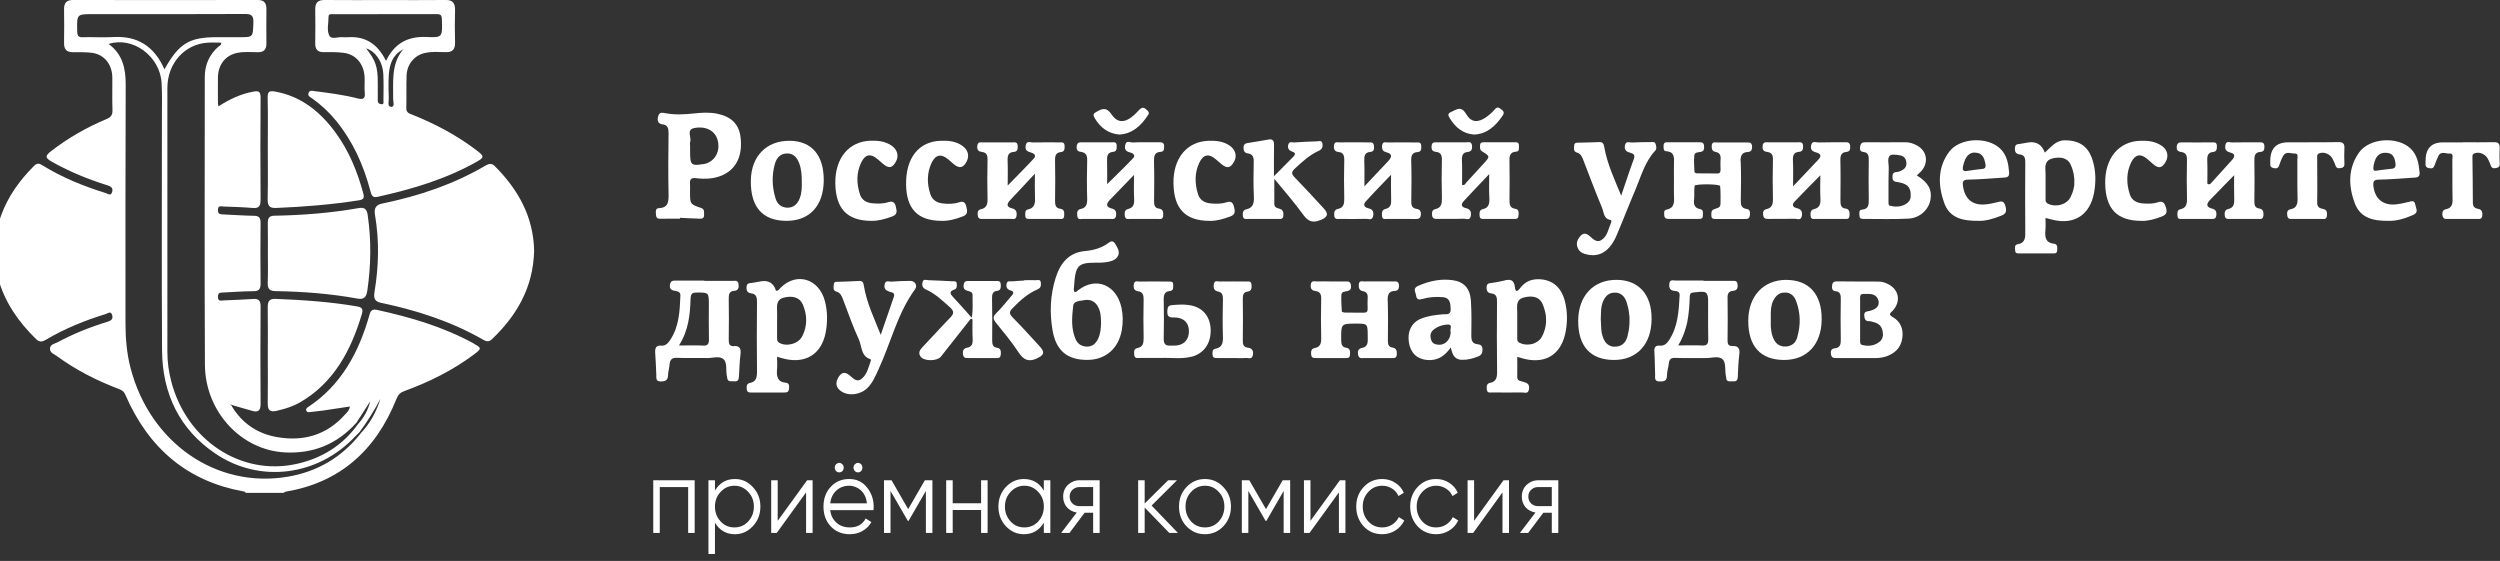 <svg width="361" height="81" viewBox="0 0 361 81" fill="none" xmlns="http://www.w3.org/2000/svg" xmlns:xlink="http://www.w3.org/1999/xlink">
    <rect x="0" y="0" width="361" height="81" fill="#333333" stroke="none"/>
    <desc>
        Created with Pixso.
    </desc>
    <defs/>
    <path id="Vector" d="M33.43 58.45C33.56 58.49 33.69 58.53 33.81 58.56C33.69 58.53 33.56 58.48 33.43 58.45Z" fill="#FFFFFF" fill-opacity="1" fill-rule="nonzero"/>
    <path id="Vector" d="M68.43 49.61C64.01 47.19 59.28 45.81 54.45 44.75C53.9 44.63 53.55 44.73 53.37 45.4C51.82 50.93 49.23 55.64 44.53 58.75C44.35 58.86 44.14 59.01 44.22 59.27C44.29 59.52 44.51 59.54 44.74 59.51C45.36 59.42 45.99 59.38 46.61 59.29C47.9 59.1 49.19 58.9 50.53 58.7C50.44 59.26 50.13 59.52 49.87 59.81C47.16 62.87 43.78 63.77 40.02 63.12C37.22 62.64 34.94 61.16 33.39 58.52C33.34 58.49 33.29 58.44 33.24 58.41C33.27 58.38 33.31 58.34 33.31 58.34C33.36 58.38 33.4 58.42 33.44 58.46C33.57 58.5 33.69 58.54 33.82 58.58C33.94 58.61 34.07 58.65 34.2 58.69C34.45 58.76 34.7 58.84 34.95 58.91C35.45 59.06 35.96 59.21 36.46 59.34C37.22 59.55 37.63 59.34 37.63 58.36C37.59 53.66 37.6 48.96 37.63 44.25C37.63 43.38 37.32 43.12 36.57 43.17C35.14 43.27 33.71 43.32 32.28 43.38C31.93 43.39 31.49 43.57 31.47 42.87C31.45 42.23 31.82 42.26 32.22 42.24C33.68 42.17 35.14 42.05 36.61 42.05C37.39 42.05 37.64 41.74 37.63 40.91C37.59 38.02 37.6 35.12 37.63 32.22C37.63 31.46 37.41 31.16 36.67 31.16C35.17 31.14 33.67 31.02 32.17 30.96C31.73 30.95 31.44 30.86 31.47 30.27C31.51 29.64 31.91 29.8 32.23 29.82C33.66 29.87 35.09 29.91 36.51 30.03C37.41 30.11 37.63 29.72 37.63 28.81C37.59 23.92 37.59 19.02 37.63 14.13C37.63 13.21 37.38 13.09 36.6 13.23C34.79 13.55 33.16 14.32 31.56 15.35C31.51 15.14 31.47 15.04 31.47 14.94C31.47 13.66 31.45 12.38 31.47 11.1C31.53 9.25 32.62 7.94 34.33 7.62C35.31 7.44 36.29 7.54 37.26 7.54C38.1 7.54 38.48 7.16 38.47 6.25C38.45 4.59 38.46 2.93 38.47 1.28C38.47 0.38 38.08 0 37.24 0C28.34 0.01 19.43 0.02 10.53 0C9.65 0 9.24 0.38 9.25 1.34C9.27 2.96 9.28 4.58 9.25 6.2C9.24 7.17 9.66 7.54 10.53 7.54C11.47 7.53 12.42 7.51 13.35 7.64C15.09 7.9 16.2 9.31 16.22 11.21C16.24 12.75 16.18 14.3 16.24 15.84C16.28 16.63 15.99 16.94 15.34 17.21C12.54 18.38 9.89 19.89 7.43 21.78C6.47 22.53 6.49 22.79 7.55 23.39C10.1 24.82 12.77 25.91 15.52 26.76C16.03 26.92 16.38 27.17 16.18 27.76C15.98 28.37 15.56 27.96 15.24 27.87C12.05 26.88 8.96 25.63 6.07 23.84C5.59 23.54 5.31 23.57 4.9 23.97C2.85 26.02 1.16 28.34 0.14 31.16C-0.24 32.19 -0.47 33.29 -0.77 34.36L-0.77 38.42C-0.43 38.92 -0.46 39.55 -0.3 40.11C0.69 43.68 2.69 46.52 5.23 48.98C5.72 49.45 6.12 49.36 6.63 49.06C9.36 47.44 12.26 46.27 15.26 45.35C15.56 45.26 15.99 44.85 16.19 45.47C16.38 46.08 16.02 46.31 15.52 46.46C13.03 47.22 10.61 48.19 8.3 49.43C7.89 49.65 7.24 49.7 7.22 50.35C7.21 50.96 7.82 51.13 8.2 51.41C10.99 53.45 14.02 54.98 17.18 56.18C17.61 56.34 17.89 56.52 18.09 56.98C21.47 64.82 27.13 69.48 35.04 70.94C35.22 70.97 35.39 70.96 35.48 71.17L40.93 71.17C41.05 71.11 41.16 71.01 41.28 70.99C48.91 69.71 54.21 65.2 57.25 57.6C57.49 56.98 57.82 56.67 58.39 56.47C61.97 55.16 65.39 53.48 68.5 51.14C69.55 50.35 69.55 50.24 68.44 49.64L68.43 49.61ZM31.55 6.72C30.26 7.86 29.57 9.31 29.57 11.12C29.57 24.97 29.52 38.81 29.59 52.66C29.63 59.49 34.88 65.04 41.2 65.33C45.24 65.52 48.66 64.16 51.48 61.03C52.15 60 52.8 58.97 53.46 57.94C53.15 59.24 52.53 60.33 51.68 61.26C49.42 64.41 46.38 66.2 42.82 66.99C34.81 68.77 26.94 63.58 24.73 55.08C24.37 53.7 24.17 52.29 24.17 50.86C24.17 38.14 24.17 25.43 24.17 12.71C24.17 9.13 26.66 6.37 30 6.16C30.65 6.12 31.29 6.16 31.94 6.16C31.96 6.55 31.71 6.6 31.55 6.73L31.55 6.72ZM11.93 5.38C11.33 5.39 11.16 5.18 11.15 4.54C11.09 2.04 11.07 2.04 13.4 2.04C20.72 2.04 28.04 2.06 35.37 2.02C36.28 2.02 36.63 2.21 36.59 3.29C36.51 5.36 36.57 5.37 34.66 5.37L31.31 5.37C27.33 5.37 25.84 6.26 23.75 10.01C22.23 6.58 19.76 5.17 16.42 5.35C14.92 5.43 13.42 5.34 11.92 5.37L11.93 5.38ZM52.08 62.59C49.32 66.1 45.75 68.12 41.59 68.83C31.24 70.61 21.65 63.93 18.85 53.13C18.3 51.02 18.12 48.85 18.12 46.66C18.12 35.18 18.1 23.71 18.15 12.23C18.17 9.81 17.65 7.78 15.68 6.35C19.17 5.21 23.11 8.12 23.33 11.97C23.43 13.54 23.38 15.12 23.38 16.71C23.38 27.99 23.33 39.28 23.4 50.57C23.44 56.97 26.01 62.04 31.06 65.47C37.46 69.84 45.89 68.77 51.29 63.02C51.49 62.81 51.7 62.62 51.9 62.41C53.04 60.89 54.05 59.27 54.94 57.57C54.34 59.49 53.42 61.18 52.07 62.58L52.08 62.59Z" fill="#FFFFFF" fill-opacity="1" fill-rule="nonzero"/>
    <path id="Vector" d="M77.13 36.2C76.99 41.63 74.54 45.64 70.99 49.03C70.61 49.38 70.22 49.32 69.83 49.09C65.17 46.41 60.17 44.81 55.02 43.73C54.13 43.54 53.92 43.1 54.08 42.14C54.7 38.45 54.78 34.73 54.15 31.03C53.99 30.06 54.27 29.58 55.2 29.39C60.43 28.31 65.48 26.64 70.18 23.87C70.62 23.62 71.03 23.57 71.42 23.96C74.77 27.3 77.02 31.23 77.13 36.19L77.13 36.2Z" fill="#FFFFFF" fill-opacity="1" fill-rule="nonzero"/>
    <path id="Vector" d="M68.91 21.78C66.02 19.56 62.86 17.89 59.55 16.57C59.08 16.38 58.64 16.28 58.67 15.54C58.72 14 58.65 12.45 58.71 10.91C58.77 9.24 59.87 7.96 61.4 7.64C62.37 7.43 63.35 7.51 64.32 7.53C65.29 7.56 65.74 7.2 65.71 6.1C65.66 4.56 65.67 3.01 65.71 1.47C65.73 0.41 65.34 -0.02 64.35 0C61.45 0.03 58.55 0.01 55.66 0.01C52.76 0.01 49.79 0.03 46.86 0C45.95 0 45.5 0.34 45.52 1.38C45.55 3 45.54 4.61 45.52 6.23C45.5 7.14 45.88 7.53 46.71 7.53C47.69 7.53 48.67 7.5 49.64 7.63C51.42 7.86 52.58 9.27 52.65 11.21C52.68 11.92 52.6 12.65 52.67 13.35C52.78 14.33 52.35 14.39 51.64 14.21C49.6 13.69 47.52 13.43 45.44 13.16C45.12 13.11 44.69 12.97 44.55 13.46C44.42 13.88 44.81 14.03 45.06 14.2C46.35 15.12 47.51 16.18 48.53 17.44C50.93 20.37 52.48 23.79 53.47 27.52C53.62 28.11 53.74 28.6 54.49 28.43C59.45 27.33 64.32 25.9 68.85 23.35C69.93 22.74 69.93 22.56 68.91 21.78L68.91 21.78ZM55.07 15.05C54.78 15.02 54.54 14.89 54.55 14.49C54.56 13.63 54.55 12.76 54.55 11.9C54.55 9.65 54.26 8.77 52.87 6.98C54.27 7.44 55.27 8.97 55.35 10.68C55.41 11.95 55.38 13.23 55.37 14.5C55.37 14.72 55.48 15.1 55.07 15.05ZM50.3 5.37C50.02 5.39 49.74 5.39 49.46 5.37C48.81 5.31 47.87 5.72 47.58 5.19C47.14 4.43 47.45 3.36 47.44 2.43C47.44 1.97 47.8 2.05 48.06 2.05C53.08 2.05 58.1 2.05 63.12 2.04C63.7 2.04 63.8 2.29 63.81 2.83C63.89 5.37 63.9 5.45 61.59 5.34C59.02 5.23 57.02 6.14 55.74 8.79C54.53 6.33 52.74 5.22 50.3 5.37L50.3 5.37ZM58.13 7.24C56.46 9.32 56.81 11.85 56.77 14.3C56.77 14.69 57.04 15.42 56.52 15.43C55.88 15.43 56.16 14.67 56.14 14.24C56.11 13.12 56.07 12 56.14 10.88C56.23 9.33 56.68 7.96 58.09 7.21C58.12 7.16 58.15 7.12 58.17 7.08C58.2 7.11 58.23 7.13 58.27 7.16C58.22 7.19 58.17 7.22 58.12 7.25L58.13 7.24Z" fill="#FFFFFF" fill-opacity="1" fill-rule="nonzero"/>
    <path id="Vector" d="M53.04 41.97C52.89 42.97 52.51 43.28 51.58 43.11C47.69 42.4 43.76 42.1 39.82 42.04C38.97 42.02 38.62 41.77 38.66 40.81C38.72 39.39 38.68 37.96 38.68 36.53C38.68 35.11 38.7 33.68 38.67 32.25C38.66 31.52 38.85 31.16 39.61 31.15C43.69 31.08 47.75 30.76 51.78 30.05C52.59 29.91 52.97 30.14 53.1 31.09C53.63 34.73 53.57 38.34 53.04 41.97Z" fill="#FFFFFF" fill-opacity="1" fill-rule="nonzero"/>
    <path id="Vector" d="M51.85 28.92C47.88 29.55 43.89 29.86 39.88 30.03C38.87 30.07 38.63 29.7 38.65 28.69C38.71 26.24 38.67 23.8 38.67 21.36C38.67 18.92 38.71 16.55 38.65 14.15C38.63 13.28 38.83 13.07 39.66 13.21C43.4 13.86 46.2 16.06 48.47 19.17C50.37 21.77 51.6 24.74 52.45 27.9C52.63 28.56 52.53 28.81 51.85 28.92Z" fill="#FFFFFF" fill-opacity="1" fill-rule="nonzero"/>
    <path id="Vector" d="M52.27 45.29C50.68 50.68 48.14 55.31 43.34 58.09C42.25 58.72 41.08 59.06 39.88 59.34C39.04 59.52 38.65 59.27 38.66 58.26C38.7 55.97 38.67 53.67 38.67 51.38C38.67 49.09 38.7 46.71 38.66 44.39C38.65 43.46 38.93 43.12 39.81 43.16C43.72 43.31 47.62 43.58 51.48 44.23C52.11 44.34 52.5 44.49 52.27 45.29L52.27 45.29Z" fill="#FFFFFF" fill-opacity="1" fill-rule="nonzero"/>
    <path id="Vector" d="M119.12 43.49C118.27 40.24 115.03 39.25 112.73 41.54C112.54 41.73 112.39 42.04 112.05 41.98C111.72 40.88 110.98 40.43 109.85 40.63C109.44 40.7 109.03 40.77 108.61 40.85C108.25 40.91 107.84 40.81 107.8 41.46C107.76 42.04 108 42.31 108.48 42.36C109.21 42.45 109.31 42.93 109.31 43.61C109.28 46.96 109.27 50.31 109.31 53.66C109.32 54.53 109.17 55.12 108.31 55.29C107.87 55.38 107.78 55.69 107.82 56.12C107.85 56.66 108.15 56.69 108.54 56.68C110.11 56.67 111.68 56.67 113.25 56.68C113.66 56.68 113.9 56.6 113.94 56.09C113.98 55.65 113.94 55.31 113.47 55.27C112.23 55.16 112.11 54.3 112.21 53.23C112.25 52.71 112.21 52.18 112.21 51.52C112.7 51.65 113.06 51.77 113.43 51.85C116.41 52.5 118.62 51.08 119.22 48.06C119.51 46.54 119.51 45 119.12 43.48L119.12 43.49ZM115.84 48.55C115.28 49.69 113.52 50.1 112.51 49.49C112.18 49.28 112.22 49.01 112.21 48.73C112.21 47.94 112.21 47.15 112.21 46.36C112.21 45.88 112.23 45.39 112.21 44.9C112.17 44.01 112.16 43.21 113.25 42.96C114.43 42.68 115.45 42.93 115.9 43.91C116.58 45.44 116.61 47.04 115.85 48.55L115.84 48.55Z" fill="#FFFFFF" fill-opacity="1" fill-rule="nonzero"/>
    <path id="Vector" d="M225.97 43.49C225.45 41.47 224.17 40.39 222.26 40.32C221.15 40.28 220.23 40.65 219.5 41.61C219.29 41.89 218.85 42.39 218.77 41.56C218.64 40.26 217.97 40.3 217.09 40.54C216.56 40.68 216 40.76 215.45 40.85C215.09 40.91 214.69 40.84 214.66 41.48C214.64 42.07 214.88 42.32 215.35 42.37C216.09 42.45 216.18 42.93 216.17 43.62C216.15 46.96 216.13 50.31 216.18 53.65C216.19 54.52 216.05 55.11 215.18 55.28C214.67 55.38 214.65 55.76 214.69 56.22C214.75 56.81 215.16 56.67 215.48 56.67C216.91 56.68 218.34 56.69 219.78 56.67C220.15 56.66 220.7 56.97 220.8 56.12C220.87 55.35 220.4 55.28 219.94 55.13C219.57 55 219.07 55.05 219.09 54.38C219.11 53.45 219.09 52.52 219.09 51.53C219.55 51.66 219.91 51.78 220.29 51.86C223.38 52.54 225.56 51.02 226.11 47.74C226.35 46.33 226.33 44.89 225.97 43.49L225.97 43.49ZM223.25 46.4C223.25 46.4 223.25 46.46 223.25 46.49C223.25 46.52 223.25 46.55 223.25 46.59C223.23 46.76 223.21 46.94 223.18 47.12C223.15 47.27 223.11 47.43 223.07 47.59C223.05 47.65 223.03 47.7 223.01 47.75C222.99 47.81 222.98 47.87 222.95 47.92C222.93 47.97 222.91 48.03 222.9 48.08C222.88 48.14 222.85 48.2 222.83 48.25C222.78 48.36 222.73 48.47 222.67 48.58C222.62 48.68 222.56 48.77 222.5 48.86C222.45 48.93 222.39 49 222.33 49.06C222.28 49.11 222.23 49.15 222.18 49.19C222.1 49.26 222.01 49.32 221.92 49.38C221.87 49.41 221.82 49.44 221.76 49.46C221.72 49.49 221.68 49.51 221.64 49.52C221.59 49.54 221.54 49.56 221.49 49.59C221.44 49.61 221.39 49.62 221.35 49.64C221.29 49.66 221.24 49.66 221.19 49.68C221.08 49.7 220.97 49.72 220.87 49.74C220.57 49.77 220.26 49.76 219.97 49.69C219.92 49.69 219.87 49.67 219.83 49.66C219.69 49.62 219.56 49.56 219.42 49.5C219.4 49.49 219.38 49.48 219.36 49.46C219.34 49.45 219.32 49.44 219.3 49.43C219.26 49.4 219.23 49.36 219.21 49.33C219.21 49.33 219.19 49.32 219.19 49.31C219.17 49.29 219.16 49.28 219.15 49.26C219.14 49.23 219.13 49.21 219.13 49.19C219.11 49.16 219.11 49.13 219.11 49.1C219.1 49.07 219.09 49.03 219.09 49C219.09 48.93 219.09 48.86 219.09 48.78C219.09 48 219.09 47.21 219.09 46.42C219.09 46.25 219.09 46.08 219.09 45.91C219.09 45.65 219.09 45.41 219.09 45.16C219.09 45.16 219.09 45.15 219.09 45.14C219.09 45.04 219.09 44.95 219.08 44.85C219.08 44.77 219.08 44.7 219.07 44.62C219.07 44.45 219.07 44.29 219.07 44.14C219.07 44.11 219.07 44.08 219.08 44.04L219.08 44.03C219.08 43.99 219.09 43.96 219.1 43.92C219.11 43.86 219.13 43.79 219.15 43.73C219.15 43.71 219.15 43.69 219.16 43.68C219.19 43.6 219.23 43.52 219.27 43.45C219.29 43.43 219.29 43.42 219.31 43.4C219.32 43.38 219.34 43.36 219.36 43.33C219.38 43.31 219.4 43.3 219.42 43.28C219.44 43.26 219.45 43.24 219.47 43.23C219.55 43.16 219.65 43.1 219.76 43.05C219.85 43.01 219.94 42.98 220.05 42.96C220.6 42.81 221.11 42.78 221.54 42.88C221.63 42.91 221.71 42.93 221.79 42.96C221.87 42.98 221.95 43.02 222.02 43.06C222.09 43.11 222.17 43.15 222.23 43.2C222.29 43.25 222.36 43.31 222.41 43.37C222.53 43.5 222.63 43.65 222.71 43.82C222.76 43.92 222.8 44.02 222.84 44.12C222.88 44.22 222.91 44.31 222.94 44.41C222.97 44.51 223.01 44.6 223.03 44.7C223.06 44.8 223.09 44.9 223.11 45C223.15 45.16 223.18 45.33 223.21 45.48C223.22 45.55 223.23 45.63 223.23 45.71C223.25 45.87 223.25 46.03 223.25 46.2C223.25 46.26 223.25 46.31 223.25 46.37L223.25 46.4Z" fill="#FFFFFF" fill-opacity="1" fill-rule="nonzero"/>
    <path id="Vector" d="M302.29 23.56C301.72 21.23 300.39 20.27 298.17 20.26C296.82 20.26 296.15 21.28 295.27 22.04C294.85 20.88 294.06 20.39 292.87 20.57C292.5 20.62 292.12 20.72 291.74 20.77C291.37 20.83 290.98 20.77 290.95 21.4C290.91 22 291.19 22.25 291.64 22.3C292.4 22.38 292.46 22.88 292.45 23.55C292.43 26.79 292.42 30.02 292.45 33.26C292.46 34.21 292.52 35.08 291.35 35.27C290.87 35.34 290.96 35.79 290.99 36.17C291.01 36.62 291.31 36.59 291.59 36.59L296.41 36.59C296.73 36.59 297.05 36.63 297.06 36.11C297.07 35.68 297.13 35.24 296.57 35.19C295.4 35.07 295.25 34.26 295.36 33.22C295.41 32.66 295.37 32.09 295.37 31.47C295.76 31.57 296.09 31.66 296.43 31.74C299.54 32.49 301.8 31.03 302.39 27.8C302.64 26.39 302.65 24.96 302.29 23.55L302.29 23.56ZM299.54 26.49C299.54 26.54 299.54 26.6 299.53 26.65C299.53 26.7 299.52 26.76 299.51 26.81L299.51 26.82C299.51 26.87 299.5 26.93 299.49 26.98C299.48 27.04 299.47 27.1 299.45 27.15C299.44 27.2 299.43 27.25 299.42 27.3C299.34 27.63 299.23 27.96 299.07 28.28C299.04 28.36 299.01 28.43 298.97 28.5C298.92 28.59 298.86 28.68 298.8 28.76C298.76 28.81 298.73 28.85 298.7 28.89C298.67 28.92 298.64 28.95 298.6 28.98C298.56 29.01 298.53 29.05 298.49 29.09C298.47 29.1 298.45 29.11 298.43 29.13C298.41 29.15 298.37 29.18 298.34 29.2C298.25 29.27 298.16 29.31 298.07 29.37C297.98 29.42 297.88 29.46 297.78 29.49C297.58 29.57 297.39 29.62 297.18 29.64C297.14 29.64 297.1 29.65 297.06 29.65C296.59 29.69 296.11 29.62 295.71 29.41C295.66 29.38 295.61 29.35 295.58 29.32C295.56 29.31 295.55 29.3 295.54 29.29C295.46 29.21 295.42 29.12 295.39 29.02C295.39 29 295.39 28.99 295.39 28.96C295.39 28.94 295.39 28.93 295.38 28.91C295.38 28.89 295.38 28.86 295.38 28.83C295.38 28.79 295.38 28.74 295.38 28.69L295.38 26.22C295.38 26.06 295.38 25.9 295.38 25.74C295.38 25.41 295.39 25.08 295.37 24.76C295.37 24.69 295.35 24.62 295.35 24.55C295.35 24.37 295.35 24.22 295.35 24.07C295.35 24.02 295.35 23.98 295.37 23.95C295.37 23.91 295.37 23.88 295.39 23.84C295.4 23.77 295.42 23.69 295.45 23.62C295.45 23.61 295.45 23.6 295.46 23.59C295.51 23.47 295.58 23.34 295.68 23.25C295.69 23.23 295.71 23.21 295.73 23.2C295.74 23.19 295.75 23.18 295.76 23.17C295.78 23.16 295.78 23.15 295.8 23.14C295.92 23.04 296.08 22.96 296.28 22.91C296.31 22.9 296.35 22.89 296.39 22.88C296.4 22.88 296.41 22.87 296.43 22.86C296.5 22.85 296.58 22.84 296.64 22.82C296.78 22.8 296.92 22.79 297.05 22.77C297.12 22.77 297.19 22.76 297.25 22.77C297.3 22.77 297.35 22.77 297.4 22.77C297.44 22.77 297.48 22.77 297.52 22.77C297.61 22.78 297.7 22.79 297.8 22.81C297.82 22.81 297.83 22.82 297.85 22.83C297.86 22.83 297.88 22.83 297.89 22.84C297.92 22.84 297.95 22.85 297.98 22.86C298.01 22.88 298.06 22.89 298.09 22.9C298.15 22.92 298.22 22.95 298.28 22.99C298.3 23 298.33 23.01 298.35 23.03C298.38 23.05 298.42 23.07 298.45 23.09C298.5 23.12 298.54 23.16 298.58 23.19C298.6 23.21 298.61 23.22 298.63 23.24C298.65 23.26 298.66 23.27 298.68 23.29L298.72 23.34C298.72 23.34 298.77 23.39 298.78 23.41C298.8 23.42 298.81 23.44 298.82 23.46C298.84 23.49 298.86 23.52 298.88 23.55C298.89 23.57 298.9 23.59 298.91 23.6C298.92 23.62 298.93 23.64 298.94 23.65C298.96 23.69 298.98 23.72 299 23.77C299.01 23.82 299.04 23.87 299.06 23.92C299.08 23.95 299.1 24 299.11 24.03C299.13 24.07 299.13 24.1 299.15 24.13C299.17 24.18 299.19 24.24 299.21 24.29C299.23 24.35 299.25 24.4 299.27 24.47C299.28 24.5 299.29 24.54 299.3 24.58C299.33 24.68 299.35 24.77 299.38 24.86C299.4 24.93 299.41 25 299.43 25.07C299.44 25.13 299.45 25.19 299.46 25.25C299.46 25.26 299.46 25.27 299.46 25.28C299.47 25.35 299.48 25.42 299.49 25.48C299.51 25.55 299.51 25.63 299.51 25.69C299.51 25.77 299.53 25.84 299.53 25.91C299.53 26.06 299.53 26.19 299.53 26.34C299.53 26.39 299.53 26.43 299.52 26.48L299.54 26.49Z" fill="#FFFFFF" fill-opacity="1" fill-rule="nonzero"/>
    <path id="Vector" d="M106.94 19.84C106.72 17.95 105.62 16.84 103.56 16.42C102.46 16.19 101.34 16.26 100.23 16.38C98.83 16.53 97.44 16.61 96.05 16.34C95.58 16.25 95.18 16.17 95.02 16.87C94.86 17.57 95.12 17.88 95.69 17.96C96.41 18.06 96.54 18.5 96.54 19.21C96.5 22.14 96.48 25.08 96.54 28C96.57 29.15 96.48 30 95.18 30.05C94.6 30.07 94.7 30.55 94.72 30.97C94.74 31.44 94.93 31.61 95.37 31.59C96.31 31.56 97.25 31.58 98.19 31.58L98.19 31.45C98.64 31.47 99.1 31.5 99.55 31.52C100.03 31.54 100.53 31.54 101.01 31.58C101.44 31.61 101.69 31.49 101.67 30.98C101.65 30.58 101.77 30.21 101.21 30.02C99.63 29.49 99.64 29.44 99.64 27.64C99.64 27.3 99.67 26.96 99.64 26.62C99.57 25.89 99.79 25.64 100.52 25.73C101.84 25.89 103.17 25.84 104.43 25.25C106.37 24.32 107.24 22.43 106.94 19.84L106.94 19.84ZM101.56 23.69C99.83 23.99 99.65 23.82 99.65 21.96L99.65 21.06C99.65 20.87 99.6 20.67 99.66 20.5C99.89 19.84 99.05 18.73 100.26 18.49C101.94 18.16 103.26 18.89 103.62 20.21C104.09 21.88 103.18 23.44 101.56 23.71L101.56 23.69Z" fill="#FFFFFF" fill-opacity="1" fill-rule="nonzero"/>
    <path id="Vector" d="M161.95 44.46C161.22 41.11 158.27 39.91 155.7 41.9C155.54 42.03 155.39 42.22 155.14 42.15C154.99 41.86 155.08 41.56 155.1 41.27C155.29 38.31 155.67 37.92 158.34 37.93C158.73 37.93 159.12 37.94 159.5 37.89C160.01 37.81 160.55 37.75 161 37.44C161.66 36.98 161.68 36.31 161.3 35.67C161.05 35.27 160.81 34.5 160.13 35.03C159.09 35.82 157.91 36.14 156.69 36.25C154.39 36.45 153.12 37.94 152.43 40.14C151.65 42.61 151.55 45.16 151.99 47.71C152.51 50.67 154.14 51.99 157.05 51.97C159.66 51.95 161.55 50.31 162 47.6C162.17 46.56 162.17 45.5 161.95 44.47L161.95 44.46ZM158.57 48.91C158.53 49 158.48 49.08 158.44 49.16C158.39 49.24 158.34 49.31 158.29 49.38C158.26 49.42 158.24 49.45 158.21 49.48C158.1 49.61 157.98 49.72 157.85 49.81C157.78 49.85 157.71 49.89 157.63 49.92C157.57 49.95 157.5 49.97 157.43 49.99C157.3 50.03 157.16 50.04 157.02 50.05C156.28 50.05 155.65 49.75 155.32 48.99C154.63 47.42 154.79 45.75 154.97 44.14C155.05 43.47 155.89 43.47 156.45 43.36C157.24 43.2 157.97 43.36 158.47 44.15C158.94 44.9 158.99 45.75 158.99 46.63C158.97 47.42 158.91 48.19 158.57 48.91Z" fill="#FFFFFF" fill-opacity="1" fill-rule="nonzero"/>
    <path id="Vector" d="M326.84 31.09C326.79 31.76 326.35 31.61 326 31.61C324.67 31.62 323.34 31.61 322.01 31.61C321.66 31.61 321.31 31.67 321.25 31.11C321.2 30.63 321.3 30.28 321.77 30.18C322.57 30 322.65 29.42 322.62 28.67C322.58 27.55 322.61 26.43 322.61 25.3C321.4 26.54 320.25 27.7 319.13 28.87C318.58 29.44 318.55 29.9 319.41 30.12C319.88 30.23 320.1 30.48 320.04 31.06C319.98 31.71 319.58 31.61 319.21 31.61C317.85 31.61 316.48 31.61 315.12 31.61C314.83 31.61 314.46 31.72 314.43 31.18C314.41 30.76 314.34 30.32 314.87 30.21C315.69 30.03 315.82 29.45 315.8 28.64C315.75 26.79 315.76 24.95 315.8 23.1C315.82 22.41 315.61 22.04 314.98 21.95C314.56 21.88 314.26 21.75 314.32 21.17C314.38 20.59 314.68 20.55 315.11 20.56C316.54 20.58 317.97 20.57 319.41 20.56C319.76 20.56 320.11 20.5 320.12 21.09C320.13 21.56 320.07 21.9 319.55 21.95C318.83 22.01 318.7 22.51 318.73 23.21C318.78 24.33 318.74 25.46 318.74 26.52C319.01 26.71 319.15 26.59 319.27 26.45C320.27 25.35 321.27 24.25 322.27 23.14C322.71 22.66 322.84 22.23 322.07 22.03C321.51 21.89 321.21 21.6 321.35 20.94C321.48 20.28 321.96 20.58 322.28 20.57C323.6 20.54 324.94 20.56 326.26 20.55C326.63 20.55 326.95 20.54 326.98 21.1C327 21.6 326.91 21.91 326.4 21.94C325.62 21.98 325.51 22.5 325.53 23.24C325.57 25.16 325.56 27.07 325.53 28.99C325.52 29.59 325.59 30.02 326.24 30.11C326.76 30.18 326.88 30.55 326.84 31.08L326.84 31.09Z" fill="#FFFFFF" fill-opacity="1" fill-rule="nonzero"/>
    <path id="Vector" d="M267.07 31.12C267.04 31.72 266.65 31.61 266.32 31.61C264.96 31.61 263.6 31.62 262.24 31.61C261.92 31.61 261.5 31.76 261.45 31.16C261.42 30.71 261.44 30.32 261.94 30.2C262.76 30.02 262.92 29.45 262.87 28.63C262.8 27.52 262.86 26.4 262.86 25.31C261.59 26.6 260.33 27.84 259.13 29.12C258.69 29.59 258.91 29.93 259.46 30.06C260.02 30.19 260.31 30.48 260.19 31.16C260.06 31.9 259.54 31.59 259.19 31.59C257.9 31.63 256.6 31.59 255.31 31.61C254.91 31.61 254.66 31.54 254.6 31.04C254.54 30.59 254.65 30.3 255.07 30.2C255.89 30.02 256.04 29.46 256.01 28.64C255.96 26.8 255.97 24.95 256.01 23.1C256.04 22.42 255.86 22.03 255.22 21.95C254.74 21.89 254.46 21.7 254.52 21.08C254.59 20.43 255.01 20.55 255.37 20.55C256.76 20.55 258.16 20.55 259.56 20.55C259.92 20.55 260.35 20.44 260.37 21.1C260.38 21.6 260.27 21.9 259.76 21.93C258.98 21.99 258.86 22.51 258.9 23.25C258.96 24.4 258.92 25.56 258.92 26.91C260.23 25.52 261.41 24.29 262.57 23.05C263.04 22.56 262.94 22.2 262.31 22.03C261.78 21.89 261.38 21.69 261.53 20.97C261.69 20.27 262.2 20.58 262.56 20.57C263.85 20.53 265.14 20.56 266.43 20.54C266.81 20.54 267.11 20.54 267.16 21.08C267.21 21.58 267.12 21.89 266.61 21.94C265.92 22.01 265.73 22.41 265.75 23.15C265.8 25.07 265.77 26.99 265.76 28.91C265.76 29.52 265.79 30.04 266.5 30.12C267.06 30.19 267.1 30.61 267.07 31.11L267.07 31.12Z" fill="#FFFFFF" fill-opacity="1" fill-rule="nonzero"/>
    <path id="Vector" d="M153.67 31.14C153.64 31.75 153.22 31.61 152.9 31.61C151.5 31.62 150.11 31.61 148.71 31.61C148.39 31.61 148.06 31.64 148.05 31.13C148.05 30.75 147.97 30.34 148.45 30.24C149.46 30.03 149.49 29.27 149.45 28.38C149.41 27.38 149.44 26.37 149.44 25.08C148.08 26.54 146.94 27.74 145.81 28.96C145.35 29.47 145.36 29.89 146.09 30.07C146.59 30.19 146.86 30.44 146.8 31.08C146.73 31.84 146.22 31.59 145.86 31.6C144.57 31.62 143.28 31.61 141.99 31.61C141.65 31.61 141.28 31.69 141.19 31.13C141.13 30.66 141.18 30.3 141.68 30.2C142.5 30.02 142.62 29.44 142.6 28.63C142.55 26.79 142.56 24.94 142.6 23.1C142.62 22.43 142.47 22.02 141.82 21.95C141.33 21.89 141.07 21.7 141.12 21.09C141.18 20.43 141.59 20.56 141.96 20.56C143.35 20.55 144.74 20.55 146.14 20.56C146.51 20.56 146.94 20.44 146.96 21.1C146.98 21.6 146.88 21.91 146.37 21.94C145.59 21.99 145.47 22.5 145.5 23.24C145.55 24.4 145.51 25.56 145.51 26.79C146.8 25.46 148.07 24.21 149.28 22.89C149.69 22.44 149.31 22.15 148.89 22.03C148.37 21.89 147.96 21.69 148.12 20.97C148.27 20.26 148.79 20.59 149.14 20.57C150.43 20.54 151.73 20.56 153.02 20.56C153.37 20.56 153.72 20.51 153.73 21.09C153.74 21.55 153.71 21.91 153.18 21.96C152.47 22.03 152.33 22.49 152.35 23.2C152.39 25.12 152.38 27.04 152.35 28.95C152.34 29.59 152.43 30.06 153.12 30.15C153.7 30.22 153.69 30.66 153.67 31.14L153.67 31.14Z" fill="#FFFFFF" fill-opacity="1" fill-rule="nonzero"/>
    <path id="Vector" d="M219.27 31.1C219.25 31.7 218.87 31.61 218.53 31.61C217.13 31.61 215.74 31.61 214.34 31.61C214.04 31.61 213.69 31.68 213.65 31.16C213.63 30.73 213.61 30.31 214.12 30.2C215.02 30.01 215.1 29.34 215.06 28.52C215 27.48 215.04 26.44 215.04 25.14C213.7 26.56 212.52 27.78 211.37 29.03C210.92 29.51 211.02 29.91 211.66 30.05C212.22 30.18 212.49 30.48 212.39 31.15C212.26 31.9 211.74 31.58 211.39 31.58C210.1 31.63 208.81 31.59 207.53 31.61C207.14 31.61 206.84 31.58 206.79 31.05C206.75 30.63 206.82 30.3 207.25 30.2C208.14 30.02 208.23 29.38 208.21 28.54C208.16 26.74 208.16 24.93 208.21 23.13C208.23 22.39 208.03 21.99 207.35 21.93C206.89 21.88 206.68 21.66 206.72 21.12C206.75 20.48 207.14 20.55 207.52 20.55C208.92 20.55 210.31 20.54 211.71 20.55C212.05 20.55 212.5 20.37 212.56 21.05C212.61 21.62 212.44 21.9 211.91 21.95C211.28 22.01 211.08 22.39 211.1 23.09C211.16 24.28 211.12 25.49 211.12 26.69C211.51 26.84 211.62 26.47 211.79 26.29C212.61 25.42 213.41 24.52 214.22 23.64C215.18 22.6 215.18 22.58 214.02 21.86C213.67 21.64 213.71 21.33 213.72 21C213.73 20.57 213.99 20.54 214.3 20.54C215.76 20.54 217.23 20.54 218.69 20.54C219.03 20.54 219.34 20.53 219.33 21.04C219.33 21.4 219.44 21.87 218.92 21.9C217.91 21.96 217.95 22.69 217.97 23.48C217.99 25.25 218 27.02 217.97 28.78C217.95 29.49 218.02 30.05 218.8 30.15C219.34 30.22 219.3 30.65 219.28 31.08L219.27 31.1Z" fill="#FFFFFF" fill-opacity="1" fill-rule="nonzero"/>
    <path id="Vector" d="M167.98 31.1C167.92 31.79 167.47 31.6 167.13 31.61C165.84 31.62 164.54 31.62 163.26 31.61C162.91 31.61 162.48 31.77 162.41 31.1C162.36 30.6 162.46 30.28 162.92 30.17C163.63 30 163.81 29.52 163.77 28.77C163.71 27.62 163.75 26.46 163.75 25.26C162.52 26.53 161.39 27.7 160.26 28.87C159.71 29.44 159.68 29.89 160.53 30.11C161 30.22 161.23 30.47 161.17 31.06C161.1 31.79 160.62 31.6 160.24 31.61C158.95 31.62 157.66 31.62 156.37 31.61C156.07 31.61 155.64 31.8 155.56 31.2C155.5 30.71 155.52 30.28 156.07 30.17C156.84 30.01 157.01 29.49 156.99 28.71C156.93 26.87 156.94 25.03 156.99 23.18C157.01 22.45 156.81 22.04 156.13 21.94C155.73 21.88 155.42 21.78 155.47 21.17C155.53 20.49 155.91 20.55 156.34 20.55C157.74 20.56 159.13 20.55 160.52 20.55C160.86 20.55 161.25 20.45 161.25 21.05C161.26 21.51 161.25 21.89 160.71 21.93C159.91 22 159.83 22.56 159.86 23.28C159.9 24.39 159.87 25.5 159.87 26.59C161.17 25.3 162.44 24.1 163.64 22.82C163.97 22.47 163.68 22.15 163.26 22.04C162.74 21.91 162.34 21.72 162.47 21C162.61 20.18 163.19 20.59 163.55 20.57C164.84 20.52 166.13 20.55 167.42 20.54C167.82 20.54 168.1 20.6 168.1 21.14C168.1 21.56 168.08 21.9 167.59 21.93C166.68 21.97 166.62 22.58 166.64 23.39C166.69 25.23 166.67 27.07 166.65 28.91C166.65 29.52 166.65 30.04 167.38 30.13C167.9 30.2 168.01 30.58 167.96 31.1L167.98 31.1Z" fill="#FFFFFF" fill-opacity="1" fill-rule="nonzero"/>
    <path id="Vector" d="M205.17 31.01C205.11 31.61 204.79 31.62 204.37 31.62C203.01 31.61 201.65 31.62 200.29 31.61C200 31.61 199.62 31.76 199.57 31.22C199.52 30.75 199.51 30.3 200.07 30.17C200.82 30 200.92 29.46 200.88 28.74C200.84 27.63 200.87 26.52 200.87 25.23C199.55 26.62 198.35 27.83 197.2 29.11C196.8 29.56 197.02 29.95 197.57 30.07C198.13 30.19 198.41 30.49 198.29 31.16C198.15 31.89 197.64 31.59 197.28 31.6C196.02 31.64 194.77 31.62 193.51 31.61C193.16 31.61 192.71 31.76 192.66 31.09C192.63 30.62 192.72 30.26 193.19 30.17C194.03 30 194.13 29.42 194.11 28.61C194.06 26.8 194.07 24.99 194.11 23.19C194.13 22.48 194 22.02 193.29 21.95C192.78 21.9 192.58 21.63 192.62 21.06C192.68 20.37 193.13 20.57 193.46 20.56C194.86 20.54 196.25 20.56 197.65 20.56C198.01 20.56 198.34 20.51 198.4 21.07C198.45 21.57 198.37 21.9 197.86 21.94C197.06 22 196.97 22.55 197 23.27C197.05 24.42 197.02 25.57 197.02 26.91C198.28 25.57 199.37 24.41 200.47 23.25C201 22.68 201.08 22.21 200.23 22C199.74 21.88 199.53 21.65 199.57 21.07C199.62 20.37 200.08 20.58 200.41 20.57C201.77 20.55 203.14 20.57 204.5 20.57C204.85 20.57 205.22 20.5 205.23 21.1C205.24 21.55 205.23 21.93 204.69 21.96C203.93 22.01 203.75 22.46 203.78 23.24C203.84 25.12 203.82 27.01 203.79 28.89C203.77 29.56 203.82 30.07 204.58 30.17C205.02 30.23 205.22 30.51 205.17 31.03L205.17 31.01Z" fill="#FFFFFF" fill-opacity="1" fill-rule="nonzero"/>
    <path id="Vector" d="M251.36 23.35C251.43 25.19 251.41 27.04 251.37 28.89C251.35 29.57 251.45 30.06 252.19 30.17C252.68 30.23 252.74 30.58 252.68 31.07C252.62 31.61 252.35 31.62 251.96 31.62C250.56 31.61 249.17 31.62 247.77 31.62C247.44 31.62 247.13 31.63 247.12 31.13C247.12 30.75 247.06 30.4 247.51 30.21C247.87 30.05 248.42 30.07 248.44 29.46C248.46 28.59 248.46 27.73 248.39 26.87C248.36 26.55 244.74 26.53 244.7 26.84C244.6 27.51 244.7 28.2 244.62 28.86C244.53 29.65 244.8 30.07 245.51 30.2C246.02 30.3 245.88 30.74 245.89 31.1C245.91 31.59 245.62 31.61 245.28 31.61C243.85 31.61 242.42 31.61 240.99 31.61C240.64 31.61 240.36 31.56 240.32 31.1C240.3 30.76 240.22 30.35 240.64 30.27C241.87 30.04 241.76 29.09 241.72 28.14C241.7 27.42 241.72 26.71 241.72 25.99C241.72 25.24 241.7 24.48 241.72 23.74C241.75 22.81 241.85 21.91 240.6 21.84C240.19 21.82 240.22 21.4 240.22 21.05C240.22 20.54 240.52 20.54 240.85 20.54C242.39 20.54 243.93 20.55 245.46 20.54C245.84 20.54 246.05 20.66 246.07 21.11C246.09 21.52 246.07 21.83 245.58 21.93C245.25 22.01 244.7 21.95 244.66 22.46C244.58 23.24 244.64 24.03 244.68 24.82C244.68 24.9 244.87 25.03 244.99 25.03C246 25.05 247.01 25.05 248.02 25.05C248.42 25.05 248.45 24.75 248.45 24.42C248.45 23.97 248.41 23.52 248.45 23.07C248.51 22.46 248.35 22.05 247.74 21.94C247.26 21.85 247.15 21.54 247.17 21.05C247.21 20.44 247.6 20.57 247.93 20.57C249.36 20.56 250.79 20.57 252.22 20.57C252.62 20.57 252.98 20.54 253 21.17C253.01 21.71 252.82 21.93 252.35 21.95C251.51 22 251.31 22.51 251.34 23.37L251.36 23.35Z" fill="#FFFFFF" fill-opacity="1" fill-rule="nonzero"/>
    <path id="Vector" d="M200.39 43.41C200.45 45.28 200.43 47.16 200.41 49.05C200.41 49.61 200.41 50.1 201.09 50.19C201.6 50.27 201.73 50.62 201.7 51.16C201.66 51.83 201.24 51.69 200.88 51.7C199.59 51.7 198.29 51.71 197 51.7C196.64 51.7 196.23 51.85 196.11 51.22C196 50.65 196.19 50.33 196.68 50.24C197.6 50.06 197.51 49.33 197.5 48.6C197.49 46.73 197.5 46.73 195.84 46.73C193.64 46.73 193.65 46.73 193.67 49.1C193.67 49.71 193.77 50.12 194.4 50.22C194.96 50.29 194.98 50.73 194.94 51.22C194.9 51.81 194.5 51.69 194.17 51.7C192.81 51.7 191.45 51.7 190.09 51.7C189.74 51.7 189.38 51.75 189.33 51.19C189.29 50.72 189.35 50.35 189.84 50.26C190.68 50.1 190.81 49.54 190.78 48.71C190.73 46.87 190.74 45.02 190.78 43.18C190.8 42.51 190.63 42.12 189.99 42.03C189.53 41.97 189.22 41.79 189.27 41.17C189.33 40.41 189.83 40.66 190.19 40.64C190.86 40.61 191.52 40.64 192.18 40.64C192.92 40.64 193.65 40.66 194.38 40.64C194.8 40.62 195.03 40.74 195.08 41.23C195.13 41.69 195 41.92 194.57 42.03C194.23 42.12 193.72 42.05 193.69 42.62C193.66 43.41 193.71 44.19 193.76 44.98C193.76 45.05 194.06 45.14 194.21 45.14C195.12 45.15 196.03 45.14 196.94 45.15C197.33 45.16 197.51 45 197.49 44.56C197.47 44.07 197.46 43.58 197.49 43.09C197.54 42.52 197.38 42.14 196.82 42.05C196.29 41.95 196.17 41.6 196.21 41.07C196.27 40.45 196.7 40.65 197 40.64C198.4 40.62 199.8 40.64 201.19 40.64C201.57 40.64 201.96 40.56 202.01 41.19C202.04 41.72 201.86 41.99 201.39 42.01C200.53 42.05 200.35 42.55 200.38 43.41L200.39 43.41Z" fill="#FFFFFF" fill-opacity="1" fill-rule="nonzero"/>
    <path id="Vector" d="M106 49.98C105.31 50.03 105.22 49.64 105.23 49.01C105.26 47.06 105.26 45.1 105.23 43.15C105.22 42.5 105.31 42.04 106.02 42C106.54 41.96 106.72 41.64 106.65 41.07C106.58 40.43 106.17 40.55 105.79 40.56C104.44 40.56 103.07 40.56 101.71 40.56L101.71 40.52C100.36 40.52 98.99 40.53 97.63 40.52C97.2 40.52 96.83 40.48 96.74 41.14C96.65 41.8 97.02 41.9 97.45 42C97.82 42.08 98.27 42.1 98.25 42.68C98.16 44.94 98.06 47.19 96.75 49.13C96.43 49.61 96.06 49.97 95.47 49.91C94.76 49.85 94.56 50.24 94.61 50.95C94.69 52 94.72 53.04 94.77 54.1C94.79 54.55 94.64 55.08 95.4 55.08C96.07 55.08 96.46 54.93 96.47 54.12C96.49 53.64 96.64 53.16 96.68 52.67C96.74 51.96 97 51.64 97.73 51.67C99.2 51.73 100.66 51.67 102.13 51.7C102.93 51.71 103.89 51.36 104.47 51.86C105.01 52.31 104.81 53.39 104.94 54.2C104.95 54.27 104.99 54.34 104.99 54.42C105.02 55.27 105.62 55.01 106.06 55.06C106.6 55.12 106.68 54.77 106.71 54.3C106.76 53.24 106.8 52.19 106.93 51.15C107.03 50.33 106.78 49.91 106 49.97L106 49.98ZM101.51 49.9C100.44 49.84 99.36 49.89 98.04 49.89C99.43 47.71 99.65 45.43 99.72 43.13C99.75 42.34 100.03 42.23 100.66 42.24C102.36 42.25 102.36 42.23 102.36 44.09C102.36 45.71 102.33 47.32 102.37 48.93C102.39 49.65 102.22 49.94 101.51 49.91L101.51 49.9Z" fill="#FFFFFF" fill-opacity="1" fill-rule="nonzero"/>
    <path id="Vector" d="M250.21 49.97C249.63 49.99 249.44 49.74 249.46 49.11C249.49 47.09 249.49 45.05 249.46 43.03C249.44 42.37 249.64 42.05 250.25 42C250.77 41.95 250.96 41.67 250.91 41.09C250.85 40.45 250.46 40.56 250.07 40.56C248.72 40.56 247.35 40.56 245.99 40.56L245.99 40.51C244.64 40.51 243.28 40.51 241.92 40.51C241.58 40.51 241.13 40.3 241.05 40.98C240.99 41.58 241.14 41.9 241.72 42C242.07 42.05 242.56 42.02 242.54 42.63C242.42 44.92 242.3 47.22 240.97 49.18C240.63 49.69 240.24 49.96 239.65 49.91C239.08 49.87 238.84 50.12 238.89 50.78C238.97 51.87 238.95 52.96 239 54.05C239.02 54.49 238.84 55.07 239.6 55.08C240.2 55.08 240.71 55.1 240.71 54.2C240.71 53.64 240.91 53.09 240.97 52.54C241.03 51.9 241.26 51.65 241.89 51.68C243.36 51.74 244.82 51.68 246.29 51.7C247.11 51.73 248.13 51.34 248.73 51.87C249.29 52.36 249.03 53.5 249.23 54.33C249.24 54.37 249.25 54.4 249.25 54.45C249.25 55.26 249.8 55.02 250.22 55.06C250.68 55.11 250.92 54.96 250.94 54.4C250.97 53.31 251.03 52.22 251.16 51.14C251.27 50.29 250.97 49.94 250.22 49.97L250.21 49.97ZM246.66 49.18C246.66 49.22 246.66 49.26 246.65 49.29C246.65 49.32 246.64 49.36 246.64 49.38C246.64 49.41 246.62 49.44 246.62 49.46C246.61 49.48 246.6 49.51 246.59 49.54C246.58 49.56 246.57 49.58 246.56 49.6C246.56 49.61 246.54 49.63 246.54 49.64C246.52 49.66 246.52 49.67 246.5 49.69C246.48 49.71 246.46 49.74 246.44 49.75C246.43 49.75 246.42 49.76 246.41 49.77C246.38 49.8 246.34 49.82 246.29 49.84C246.27 49.84 246.25 49.85 246.23 49.86C246.22 49.86 246.21 49.86 246.2 49.86C246.18 49.86 246.15 49.88 246.13 49.88C246.13 49.88 246.12 49.88 246.11 49.88C246.05 49.88 245.99 49.89 245.93 49.89C245.89 49.89 245.84 49.89 245.8 49.89C244.73 49.83 243.65 49.88 242.33 49.88C242.59 49.46 242.81 49.03 242.99 48.59C243.05 48.45 243.11 48.3 243.16 48.16C243.21 48.02 243.26 47.87 243.31 47.72C243.36 47.57 243.4 47.43 243.44 47.29C243.48 47.14 243.52 46.99 243.56 46.85C243.58 46.78 243.59 46.71 243.61 46.63C243.63 46.55 243.64 46.48 243.66 46.4C243.68 46.26 243.71 46.11 243.73 45.96C243.76 45.81 243.78 45.67 243.8 45.52C243.85 45.19 243.88 44.87 243.91 44.54C243.92 44.42 243.93 44.29 243.93 44.18C243.95 44.04 243.95 43.9 243.96 43.76C243.96 43.68 243.97 43.6 243.97 43.51C243.97 43.51 243.97 43.51 243.97 43.5C243.99 43.28 243.99 43.06 244 42.83C244 42.81 244 42.79 244 42.78C244 42.75 244 42.72 244.01 42.7C244.01 42.68 244.01 42.65 244.02 42.63C244.02 42.6 244.03 42.57 244.04 42.55C244.04 42.53 244.05 42.52 244.06 42.5C244.07 42.48 244.08 42.46 244.09 42.44C244.09 42.44 244.1 42.43 244.11 42.42C244.11 42.42 244.11 42.4 244.13 42.4C244.13 42.39 244.14 42.38 244.15 42.37C244.16 42.36 244.16 42.35 244.18 42.35C244.2 42.33 244.22 42.32 244.24 42.31C244.24 42.31 244.29 42.29 244.32 42.28C244.34 42.27 244.36 42.27 244.39 42.26C244.42 42.26 244.44 42.25 244.46 42.25C244.49 42.25 244.52 42.24 244.54 42.23C245.19 42.16 245.64 42.11 245.95 42.15C245.98 42.15 246.01 42.15 246.05 42.16C246.08 42.16 246.11 42.17 246.14 42.18C246.15 42.18 246.17 42.19 246.19 42.2C246.2 42.2 246.21 42.2 246.22 42.21C246.25 42.23 246.28 42.23 246.3 42.25C246.32 42.26 246.34 42.27 246.36 42.3C246.38 42.31 246.4 42.33 246.42 42.35C246.43 42.37 246.44 42.38 246.45 42.4C246.46 42.42 246.48 42.44 246.49 42.47C246.5 42.49 246.51 42.51 246.52 42.54C246.53 42.56 246.54 42.58 246.54 42.6C246.54 42.62 246.56 42.63 246.56 42.65C246.56 42.68 246.58 42.7 246.58 42.73C246.58 42.75 246.6 42.78 246.6 42.8C246.6 42.83 246.61 42.86 246.62 42.9C246.63 42.97 246.64 43.05 246.64 43.13C246.64 43.22 246.65 43.31 246.65 43.41C246.65 43.46 246.65 43.51 246.65 43.56C246.65 43.61 246.65 43.66 246.65 43.71C246.65 43.88 246.65 44.07 246.65 44.29C246.65 45.17 246.65 46.05 246.65 46.93C246.65 47.59 246.65 48.25 246.67 48.91C246.67 49.01 246.67 49.09 246.67 49.17L246.66 49.18Z" fill="#FFFFFF" fill-opacity="1" fill-rule="nonzero"/>
    <path id="Vector" d="M190.7 31.76C189.66 32.2 188.95 32.06 188.21 31.04C186.96 29.3 185.55 27.7 184.01 25.82L184.01 29.43C184.01 30.01 184.47 30.05 184.81 30.16C185.3 30.32 185.34 30.66 185.32 31.11C185.29 31.71 184.89 31.61 184.56 31.61C183.13 31.61 181.7 31.61 180.27 31.61C179.95 31.61 179.53 31.76 179.47 31.16C179.43 30.7 179.47 30.34 179.98 30.22C180.91 30.02 181.11 29.37 181.06 28.41C180.98 26.72 181 25.03 181.04 23.34C181.04 22.68 180.88 22.25 180.23 22.16C179.77 22.1 179.57 21.87 179.57 21.35C179.55 20.74 179.93 20.69 180.31 20.63C181.24 20.47 182.17 20.34 183.1 20.16C183.75 20.03 183.99 20.25 183.97 20.97C183.94 22.43 183.96 23.89 183.96 25.45C184.97 24.42 185.88 23.51 186.79 22.59C187.14 22.23 186.99 22.02 186.6 21.89C186.13 21.73 185.88 21.42 186.03 20.88C186.17 20.35 186.61 20.59 186.91 20.57C187.99 20.49 189.07 20.44 190.15 20.41C190.45 20.41 190.89 20.17 190.97 20.79C191.02 21.25 190.91 21.55 190.46 21.76C189.12 22.36 188.03 23.36 186.95 24.37C186.45 24.85 186.48 25.13 186.95 25.61C188.36 27.06 189.73 28.56 191.11 30.05C191.9 30.9 191.74 31.33 190.7 31.78L190.7 31.76Z" fill="#FFFFFF" fill-opacity="1" fill-rule="nonzero"/>
    <path id="Vector" d="M276.79 25.33C277.05 25.08 277.24 24.92 277.41 24.74C278.5 23.54 278.29 21.88 276.92 21.07C276.37 20.74 275.77 20.54 275.12 20.54C273.21 20.54 271.28 20.57 269.36 20.54C268.89 20.54 268.67 20.69 268.6 21.2C268.52 21.68 268.67 21.91 269.1 21.95C269.81 22.03 269.85 22.53 269.85 23.16C269.82 25 269.82 26.84 269.85 28.68C269.86 29.49 269.87 30.19 268.88 30.27C268.36 30.32 268.5 30.79 268.51 31.15C268.51 31.58 268.77 31.61 269.08 31.61C271.24 31.61 273.4 31.68 275.56 31.57C277.23 31.49 278.51 30.28 278.76 28.82C279.01 27.4 278.43 26.33 276.79 25.33ZM275.91 28.38C275.91 28.42 275.9 28.46 275.89 28.5C275.89 28.53 275.88 28.56 275.88 28.6C275.82 28.81 275.72 29.01 275.56 29.17C275.47 29.26 275.37 29.35 275.25 29.43C275.19 29.47 275.13 29.49 275.07 29.53C274.97 29.59 274.85 29.64 274.75 29.67C274.73 29.68 274.7 29.69 274.68 29.69C274.66 29.7 274.63 29.71 274.61 29.72C274.58 29.72 274.55 29.74 274.52 29.74C274.48 29.75 274.45 29.76 274.41 29.77C274.38 29.77 274.35 29.78 274.31 29.79C274.26 29.79 274.22 29.8 274.18 29.81C273.91 29.84 273.64 29.84 273.36 29.8C273.21 29.78 273.06 29.75 272.91 29.71C272.89 29.71 272.87 29.69 272.85 29.69C272.85 29.69 272.83 29.69 272.83 29.67C272.83 29.67 272.82 29.67 272.81 29.66C272.81 29.66 272.8 29.66 272.8 29.64C272.78 29.63 272.78 29.62 272.76 29.59C272.74 29.56 272.73 29.52 272.72 29.47C272.71 29.44 272.7 29.39 272.7 29.35C272.7 29.28 272.7 29.21 272.7 29.14C272.7 29.09 272.7 29.06 272.7 29.02L272.7 26.09C272.7 25.56 272.73 25.03 272.73 24.5C272.73 24.4 272.73 24.3 272.73 24.2C272.73 24.1 272.73 24 272.72 23.9C272.72 23.89 272.72 23.88 272.72 23.87C272.72 23.82 272.72 23.76 272.7 23.69C272.7 23.63 272.69 23.57 272.68 23.5C272.66 23.28 272.66 23.1 272.68 22.95C272.68 22.91 272.7 22.89 272.7 22.85C272.7 22.82 272.72 22.79 272.72 22.76C272.72 22.76 272.72 22.74 272.73 22.74C272.74 22.71 272.76 22.68 272.77 22.65C272.77 22.65 272.77 22.65 272.77 22.64C272.79 22.61 272.8 22.58 272.82 22.56C272.82 22.56 272.82 22.56 272.83 22.55C272.87 22.49 272.93 22.45 272.99 22.41C273.01 22.4 273.04 22.39 273.06 22.38C273.11 22.36 273.16 22.36 273.21 22.34C273.23 22.34 273.25 22.33 273.27 22.33C273.29 22.33 273.31 22.33 273.32 22.33C273.36 22.33 273.41 22.33 273.46 22.33C273.59 22.33 273.72 22.34 273.87 22.36C273.9 22.36 273.94 22.36 273.97 22.37C274.03 22.37 274.08 22.38 274.13 22.39C274.19 22.4 274.24 22.41 274.29 22.42C274.34 22.43 274.39 22.44 274.44 22.45C274.48 22.46 274.52 22.47 274.56 22.48C274.6 22.5 274.65 22.51 274.69 22.53C274.72 22.55 274.75 22.56 274.77 22.58C274.77 22.58 274.78 22.58 274.78 22.58C274.81 22.6 274.84 22.61 274.86 22.63C274.91 22.67 274.97 22.71 275.01 22.77C275.03 22.79 275.06 22.82 275.07 22.85C275.09 22.88 275.11 22.91 275.13 22.95C275.15 22.98 275.16 23.01 275.18 23.04C275.18 23.05 275.19 23.06 275.19 23.07C275.21 23.1 275.21 23.14 275.23 23.18C275.49 24.14 274.9 24.55 274.17 24.79C274.12 24.81 274.07 24.82 274.01 24.83C273.99 24.83 273.97 24.83 273.95 24.83C273.87 24.84 273.79 24.85 273.72 24.86C273.71 24.86 273.7 24.86 273.68 24.87C273.66 24.87 273.64 24.88 273.62 24.89C273.6 24.89 273.57 24.9 273.55 24.91C273.53 24.92 273.51 24.93 273.49 24.95C273.44 24.98 273.4 25.01 273.37 25.07C273.36 25.08 273.35 25.1 273.34 25.12C273.31 25.18 273.29 25.26 273.29 25.37C273.28 25.42 273.27 25.48 273.28 25.54C273.28 25.55 273.28 25.56 273.28 25.57C273.28 25.58 273.28 25.59 273.28 25.59C273.28 25.61 273.28 25.63 273.28 25.66C273.28 25.67 273.28 25.68 273.28 25.7C273.28 25.73 273.29 25.76 273.29 25.79C273.29 25.8 273.3 25.81 273.31 25.83C273.31 25.86 273.32 25.88 273.32 25.91C273.32 25.91 273.32 25.92 273.33 25.93C273.34 25.95 273.35 25.97 273.36 25.99C273.38 26.01 273.39 26.04 273.4 26.06C273.48 26.15 273.57 26.2 273.68 26.23C273.7 26.24 273.72 26.24 273.74 26.25C273.85 26.28 273.97 26.29 274.09 26.31C274.15 26.31 274.2 26.33 274.25 26.34C274.32 26.35 274.4 26.36 274.47 26.39C274.54 26.41 274.62 26.42 274.68 26.44C274.78 26.47 274.87 26.51 274.95 26.54C274.99 26.56 275.03 26.58 275.06 26.59C275.13 26.63 275.2 26.67 275.27 26.71C275.3 26.73 275.33 26.75 275.37 26.78C275.39 26.8 275.42 26.82 275.44 26.84C275.46 26.87 275.49 26.89 275.51 26.92C275.52 26.93 275.53 26.94 275.54 26.95C275.56 26.97 275.57 26.98 275.58 27C275.6 27.01 275.6 27.02 275.62 27.04C275.64 27.07 275.65 27.1 275.66 27.12C275.68 27.15 275.71 27.19 275.72 27.23C275.74 27.25 275.74 27.27 275.76 27.3C275.77 27.32 275.78 27.36 275.79 27.4C275.79 27.42 275.81 27.43 275.82 27.45C275.82 27.47 275.83 27.49 275.83 27.51C275.85 27.57 275.85 27.62 275.87 27.68C275.87 27.71 275.88 27.75 275.88 27.78C275.9 27.93 275.91 28.09 275.9 28.23C275.9 28.28 275.89 28.33 275.89 28.37L275.91 28.38Z" fill="#FFFFFF" fill-opacity="1" fill-rule="nonzero"/>
    <path id="Vector" d="M132.12 41.79C129.59 45.25 128.63 49.53 126.84 53.37C126.4 54.32 126.01 55.28 125.27 56.01C124.26 57.01 122.58 57.24 121.48 56.51C120.77 56.04 120.58 55.37 121.01 54.59C121.42 53.82 121.93 53.57 122.69 54.21C123.18 54.6 123.71 55.29 124.44 54.68C125.24 54.02 125.42 52.99 125.76 52.05C125.78 52 125.73 51.88 125.69 51.86C124.31 51.48 124.47 49.99 124.01 49C123.16 47.16 122.49 45.22 121.76 43.31C121.56 42.78 121.37 42.27 120.78 42.11C120.25 41.97 120.36 41.49 120.4 41.09C120.44 40.58 120.84 40.71 121.12 40.69C122.1 40.64 123.08 40.64 124.05 40.57C124.5 40.54 124.66 40.74 124.73 41.19C125.13 43.7 126.22 45.94 127.18 48.35C127.8 46.53 128.42 44.72 129.06 42.9C129.3 42.22 128.76 42.24 128.46 42.13C127.98 41.96 127.64 41.77 127.73 41.12C127.84 40.38 128.37 40.7 128.72 40.67C129.62 40.59 130.52 40.57 131.43 40.56C132.14 40.56 132.54 41.23 132.11 41.81L132.12 41.79Z" fill="#FFFFFF" fill-opacity="1" fill-rule="nonzero"/>
    <path id="Vector" d="M238.99 21.78C237.49 23.4 236.93 25.58 236.08 27.58C235.17 29.69 234.35 31.85 233.45 33.96C232.51 36.18 231.08 37.13 229.31 36.78C228.64 36.65 228 36.43 227.76 35.62C227.59 35.06 227.8 34.59 228.13 34.18C228.49 33.74 228.84 33.57 229.39 33.96C229.93 34.35 230.44 35.14 231.23 34.67C232.13 34.13 232.25 33.02 232.65 32.12C232.71 31.99 232.7 31.77 232.53 31.75C231.56 31.61 231.6 30.65 231.33 29.99C230.39 27.73 229.52 25.43 228.64 23.14C228.45 22.64 228.26 22.18 227.71 22.03C227.2 21.89 227.27 21.43 227.31 21.02C227.35 20.52 227.73 20.62 228.03 20.6C228.97 20.57 229.91 20.57 230.85 20.52C231.37 20.48 231.57 20.67 231.66 21.24C232.08 23.69 233.14 25.9 234.1 28.25C234.7 26.5 235.27 24.73 235.91 23C236.14 22.38 235.91 22.2 235.43 22.07C234.92 21.93 234.5 21.7 234.64 21C234.78 20.29 235.31 20.6 235.66 20.58C236.56 20.52 237.47 20.53 238.38 20.52C238.65 20.52 238.97 20.42 239.08 20.83C239.16 21.15 239.27 21.48 239 21.78L238.99 21.78Z" fill="#FFFFFF" fill-opacity="1" fill-rule="nonzero"/>
    <path id="Vector" d="M273.29 45.77C272.57 45.37 273.04 45.17 273.32 44.85C274.51 43.55 274.23 41.87 272.71 41.06C272.27 40.83 271.81 40.66 271.31 40.66C269.28 40.65 267.26 40.66 265.23 40.63C264.81 40.63 264.6 40.78 264.55 41.26C264.51 41.72 264.6 42 265.06 42.05C265.75 42.11 265.82 42.6 265.81 43.23C265.78 45.15 265.77 47.06 265.81 48.98C265.83 49.72 265.72 50.22 264.94 50.3C264.46 50.35 264.31 50.64 264.39 51.15C264.47 51.66 264.74 51.71 265.14 51.7C266.15 51.69 267.16 51.7 268.17 51.7C268.86 51.7 269.57 51.69 270.26 51.7C270.96 51.73 271.66 51.7 272.34 51.48C273.59 51.05 274.51 50.24 274.7 48.77C274.87 47.45 274.4 46.38 273.28 45.77L273.29 45.77ZM271.9 48.31C271.9 48.31 271.9 48.37 271.9 48.41C271.9 48.44 271.9 48.47 271.89 48.5C271.88 48.55 271.87 48.6 271.85 48.65C271.85 48.67 271.84 48.7 271.83 48.73C271.82 48.77 271.81 48.8 271.79 48.85C271.77 48.88 271.76 48.91 271.74 48.95C271.72 48.98 271.71 49.01 271.69 49.04C271.66 49.08 271.63 49.11 271.61 49.15C271.58 49.18 271.55 49.21 271.52 49.25C271.48 49.29 271.43 49.33 271.38 49.38C271.38 49.38 271.38 49.38 271.37 49.38C271.35 49.41 271.33 49.42 271.3 49.43C270.57 49.97 269.73 50.02 268.89 49.81C268.86 49.8 268.82 49.79 268.8 49.77C268.72 49.73 268.67 49.67 268.64 49.59C268.64 49.58 268.63 49.56 268.63 49.55C268.63 49.53 268.61 49.51 268.61 49.49C268.61 49.46 268.6 49.41 268.6 49.37C268.6 49.26 268.6 49.15 268.6 49.05C268.6 48.07 268.6 47.09 268.6 46.12C268.6 45.18 268.6 44.24 268.6 43.3C268.6 42.9 268.51 42.42 269.12 42.44C269.91 42.47 270.81 42.27 271.21 43.28C271.22 43.31 271.24 43.35 271.24 43.38C271.25 43.41 271.26 43.43 271.26 43.46C271.27 43.5 271.28 43.53 271.28 43.57C271.28 43.58 271.28 43.6 271.28 43.61C271.28 43.64 271.28 43.67 271.28 43.69C271.28 43.73 271.28 43.76 271.28 43.8C271.28 43.87 271.26 43.94 271.24 44.01C271.22 44.04 271.22 44.07 271.2 44.1C271.19 44.12 271.18 44.15 271.16 44.18C271.15 44.21 271.13 44.24 271.11 44.26C271.1 44.28 271.08 44.3 271.06 44.32C271.04 44.34 271.02 44.37 271 44.39C270.98 44.41 270.95 44.44 270.92 44.46C270.9 44.48 270.88 44.49 270.86 44.51C270.85 44.52 270.82 44.54 270.81 44.55C270.77 44.57 270.74 44.59 270.7 44.62C270.65 44.64 270.61 44.67 270.55 44.69C270.51 44.71 270.47 44.72 270.43 44.74C270.38 44.77 270.33 44.78 270.29 44.8C270.24 44.82 270.2 44.84 270.15 44.85C270.08 44.87 270.01 44.89 269.94 44.91C269.9 44.92 269.86 44.93 269.81 44.93C269.74 44.94 269.67 44.95 269.61 44.97C269.57 44.97 269.54 45 269.51 45C269.49 45 269.47 45.02 269.45 45.02C269.43 45.02 269.42 45.04 269.41 45.05C269.39 45.05 269.37 45.07 269.35 45.08C269.34 45.09 269.33 45.1 269.32 45.11C269.28 45.15 269.24 45.21 269.22 45.28C269.22 45.28 269.22 45.3 269.22 45.3C269.2 45.33 269.2 45.37 269.2 45.41C269.2 45.44 269.2 45.47 269.2 45.5C269.2 45.53 269.2 45.58 269.2 45.62C269.24 46.08 269.39 46.41 269.9 46.38C269.9 46.38 269.92 46.38 269.92 46.38C269.93 46.38 269.94 46.38 269.95 46.38C269.95 46.38 269.99 46.38 270.01 46.38C270.02 46.38 270.04 46.38 270.05 46.38C270.07 46.38 270.08 46.38 270.1 46.4C270.13 46.4 270.16 46.41 270.19 46.42C270.22 46.43 270.26 46.44 270.29 46.44C271 46.6 271.65 46.87 271.83 47.74C271.87 47.89 271.89 48.05 271.89 48.2C271.89 48.24 271.89 48.27 271.89 48.32L271.9 48.31Z" fill="#FFFFFF" fill-opacity="1" fill-rule="nonzero"/>
    <path id="Vector" d="M144.5 51.23C144.45 51.83 144.04 51.69 143.72 51.7C142.43 51.71 141.13 51.7 139.84 51.7C139.49 51.7 139.15 51.74 139.06 51.2C138.97 50.64 139.14 50.31 139.64 50.21C140.35 50.09 140.49 49.61 140.45 48.92C140.4 47.99 140.43 47.06 140.43 46.13C140.35 46.08 140.28 46.05 140.2 46C138.76 47.83 137.31 49.66 135.87 51.49C135.33 52.18 133.42 52.19 132.93 51.49C132.6 51.02 132.75 50.62 133.13 50.21C134.48 48.8 135.79 47.32 137.15 45.93C137.72 45.35 137.86 44.99 137.17 44.37C136.09 43.41 135.05 42.4 133.74 41.82C133.25 41.6 133.09 41.27 133.21 40.77C133.33 40.21 133.78 40.46 134.08 40.46C135.23 40.49 136.39 40.56 137.53 40.62C137.78 40.63 138.13 40.52 138.16 41C138.18 41.34 138.19 41.69 137.79 41.82C137.07 42.07 137.15 42.4 137.63 42.9C138.5 43.81 139.33 44.78 140.32 45.88C140.54 44.64 140.41 43.64 140.44 42.65C140.45 42.12 140.05 42.09 139.72 42C139.31 41.87 139.07 41.69 139.15 41.13C139.24 40.5 139.62 40.58 140 40.58C141.25 40.58 142.51 40.58 143.76 40.58C144.1 40.58 144.49 40.5 144.51 41.1C144.53 41.56 144.5 41.94 143.98 42C143.34 42.07 143.24 42.49 143.25 43.1C143.29 45.1 143.29 47.09 143.27 49.09C143.27 49.68 143.33 50.13 143.98 50.22C144.53 50.3 144.56 50.74 144.51 51.23L144.5 51.23Z" fill="#FFFFFF" fill-opacity="1" fill-rule="nonzero"/>
    <path id="Vector" d="M213.36 49.7C212.57 49.64 212.45 49.13 212.46 48.39C212.49 46.74 212.5 45.08 212.4 43.43C212.28 41.64 211.4 40.69 209.78 40.46C208.05 40.22 206.4 40.57 204.77 41.28C203.96 41.64 204.41 42.16 204.48 42.65C204.56 43.21 204.81 43.34 205.35 43.18C206.32 42.89 207.34 42.83 208.36 42.91C209.35 43 209.45 43.74 209.48 44.6C209.5 45.54 208.88 45.35 208.4 45.38C207.28 45.48 206.17 45.6 205.12 46.05C203.83 46.6 203.2 47.87 203.44 49.41C203.67 50.97 204.62 51.85 206.05 51.98C207.45 52.11 208.54 51.55 209.5 50.16C209.72 51.38 210.17 51.94 211.11 51.96C211.93 51.98 212.69 51.76 213.45 51.47C213.9 51.3 214.08 50.99 214.07 50.45C214.06 49.89 213.76 49.74 213.35 49.71L213.36 49.7ZM209.47 47.88C209.47 47.92 209.47 47.97 209.47 48.01C209.47 48.07 209.46 48.13 209.46 48.2C209.44 48.35 209.4 48.49 209.36 48.62C209.35 48.64 209.34 48.67 209.33 48.69C209.33 48.71 209.32 48.73 209.31 48.75C209.29 48.81 209.27 48.85 209.23 48.91C209.21 48.96 209.18 49 209.15 49.04C209.13 49.07 209.11 49.1 209.09 49.13C209.07 49.17 209.03 49.21 209 49.24C208.9 49.36 208.79 49.45 208.67 49.54C208.62 49.56 208.58 49.59 208.53 49.61C208.48 49.64 208.43 49.66 208.38 49.68C208.3 49.71 208.22 49.74 208.14 49.75C208.11 49.75 208.09 49.76 208.06 49.76C208.03 49.76 208 49.77 207.97 49.78C207.95 49.78 207.91 49.78 207.89 49.78C207.77 49.78 207.66 49.78 207.53 49.76C207.48 49.76 207.44 49.74 207.39 49.73C207.34 49.72 207.3 49.71 207.25 49.69C207.22 49.69 207.2 49.67 207.17 49.66C207.12 49.64 207.07 49.62 207.03 49.59C206.95 49.54 206.88 49.48 206.82 49.4C206.82 49.4 206.79 49.36 206.78 49.34C206.75 49.31 206.73 49.26 206.71 49.22C206.69 49.18 206.67 49.13 206.66 49.08C206.63 48.99 206.6 48.89 206.58 48.79C206.55 48.6 206.55 48.43 206.58 48.27C206.6 48.23 206.6 48.19 206.62 48.15L206.62 48.14C206.63 48.1 206.64 48.07 206.66 48.04C206.66 48.04 206.66 48.02 206.67 48.02C206.69 47.98 206.71 47.95 206.73 47.91C206.75 47.87 206.79 47.82 206.82 47.79C206.84 47.76 206.87 47.73 206.9 47.7C206.93 47.67 206.97 47.64 207.01 47.61C207.08 47.54 207.16 47.49 207.24 47.44C207.28 47.41 207.32 47.38 207.36 47.36C207.44 47.31 207.52 47.26 207.6 47.22C207.71 47.17 207.81 47.12 207.92 47.09C207.97 47.06 208.03 47.05 208.09 47.03C208.14 47.02 208.19 47 208.25 46.98C208.32 46.96 208.38 46.95 208.45 46.94C208.52 46.92 208.58 46.91 208.65 46.9C208.78 46.88 208.92 46.87 209.05 46.86C209.24 46.86 209.36 46.89 209.42 46.96C209.43 46.96 209.44 46.97 209.44 46.98C209.48 47.02 209.49 47.06 209.5 47.12C209.5 47.13 209.5 47.14 209.5 47.15C209.52 47.39 209.36 47.73 209.48 47.89L209.47 47.88Z" fill="#FFFFFF" fill-opacity="1" fill-rule="nonzero"/>
    <path id="Vector" d="M233.43 40.41C230.09 40.4 227.91 42.72 227.89 46.31C227.88 49.99 229.65 51.95 233.01 51.98C236.37 52 238.47 49.72 238.49 46.06C238.51 42.52 236.63 40.43 233.44 40.41L233.43 40.41ZM235.3 46.7C235.29 46.92 235.27 47.15 235.24 47.37C235.23 47.44 235.22 47.52 235.21 47.59C235.19 47.67 235.19 47.75 235.17 47.82C235.14 47.97 235.11 48.11 235.07 48.26C235.06 48.31 235.05 48.37 235.04 48.42C235.02 48.5 235.01 48.57 234.98 48.65C234.73 49.58 234.07 50.07 233.17 50.06C233.13 50.06 233.08 50.06 233.03 50.06C233.02 50.06 233.01 50.06 232.99 50.06C232.95 50.06 232.91 50.05 232.88 50.04C232.86 50.04 232.84 50.04 232.82 50.03C232.78 50.03 232.76 50.01 232.72 50.01C232.67 49.99 232.62 49.98 232.56 49.96C232.53 49.94 232.49 49.93 232.46 49.91C232.41 49.89 232.36 49.86 232.31 49.84C232.29 49.83 232.27 49.81 232.25 49.8C232.25 49.8 232.25 49.8 232.25 49.8C232.23 49.79 232.21 49.78 232.2 49.76C232.2 49.76 232.19 49.76 232.19 49.76C232.17 49.75 232.15 49.74 232.13 49.71C232.12 49.71 232.11 49.7 232.1 49.69C232.07 49.67 232.04 49.64 232.01 49.61C231.91 49.52 231.84 49.41 231.76 49.31C231.74 49.27 231.72 49.24 231.7 49.2C231.68 49.17 231.66 49.14 231.64 49.11C231.62 49.08 231.6 49.03 231.58 48.99C231.56 48.94 231.54 48.89 231.52 48.84C231.5 48.79 231.48 48.74 231.46 48.68C231.44 48.62 231.41 48.56 231.4 48.5C231.35 48.36 231.33 48.22 231.29 48.09C231.29 48.06 231.28 48.02 231.27 48C231.27 48 231.27 47.98 231.27 47.97C231.26 47.91 231.25 47.85 231.25 47.78C231.24 47.71 231.23 47.64 231.23 47.57C231.22 47.48 231.21 47.39 231.21 47.29C231.19 47.01 231.18 46.72 231.17 46.43C231.17 46.33 231.15 46.22 231.15 46.11C231.16 45.9 231.17 45.7 231.17 45.5C231.17 45.3 231.19 45.09 231.19 44.89C231.19 44.81 231.21 44.73 231.21 44.65C231.22 44.57 231.23 44.49 231.24 44.41C231.25 44.35 231.26 44.29 231.27 44.24C231.28 44.19 231.29 44.14 231.3 44.08C231.33 43.94 231.37 43.81 231.42 43.68C231.44 43.61 231.48 43.53 231.5 43.47C231.53 43.41 231.56 43.34 231.6 43.28C231.61 43.26 231.62 43.23 231.64 43.21C231.66 43.16 231.7 43.11 231.72 43.06C231.76 43 231.8 42.96 231.84 42.9C231.86 42.87 231.89 42.83 231.92 42.8C231.94 42.78 231.95 42.76 231.97 42.75C232 42.72 232.03 42.69 232.05 42.67C232.09 42.64 232.12 42.61 232.16 42.58C232.23 42.53 232.31 42.48 232.39 42.43C232.48 42.39 232.56 42.35 232.66 42.32C232.7 42.31 232.75 42.3 232.8 42.29C232.84 42.29 232.88 42.27 232.91 42.27C232.93 42.27 232.93 42.27 232.95 42.27C232.96 42.27 232.97 42.27 232.99 42.27C233.03 42.27 233.07 42.27 233.11 42.26C233.14 42.26 233.17 42.26 233.19 42.26C233.24 42.26 233.29 42.26 233.34 42.26C233.38 42.26 233.41 42.26 233.44 42.27C233.46 42.27 233.49 42.27 233.51 42.28C233.55 42.29 233.59 42.3 233.62 42.3C233.72 42.32 233.8 42.36 233.89 42.4C233.92 42.41 233.95 42.43 233.99 42.45C234.03 42.47 234.07 42.49 234.11 42.52C234.23 42.6 234.33 42.69 234.43 42.8C234.47 42.84 234.5 42.88 234.53 42.93C234.56 42.98 234.6 43.03 234.63 43.08C234.66 43.13 234.69 43.19 234.72 43.25C234.73 43.27 234.74 43.29 234.75 43.31C234.79 43.39 234.82 43.48 234.86 43.57C234.9 43.68 234.93 43.79 234.96 43.91C234.98 43.98 235.01 44.05 235.02 44.12C235.03 44.14 235.03 44.17 235.04 44.19C235.05 44.24 235.06 44.29 235.07 44.34C235.09 44.39 235.1 44.43 235.11 44.48C235.13 44.57 235.15 44.67 235.17 44.77C235.17 44.78 235.17 44.79 235.17 44.79C235.18 44.86 235.19 44.92 235.2 44.97C235.21 45.02 235.21 45.07 235.22 45.12C235.23 45.2 235.24 45.28 235.25 45.37C235.26 45.42 235.27 45.48 235.27 45.53C235.27 45.57 235.28 45.62 235.29 45.66C235.29 45.72 235.29 45.77 235.3 45.83C235.3 45.87 235.3 45.91 235.3 45.96C235.3 46.12 235.3 46.28 235.3 46.43C235.3 46.53 235.3 46.61 235.29 46.71L235.3 46.7Z" fill="#FFFFFF" fill-opacity="1" fill-rule="nonzero"/>
    <path id="Vector" d="M257.97 40.41C254.63 40.41 252.45 42.75 252.45 46.34C252.45 50.01 254.23 51.96 257.59 51.98C260.92 51.99 263.02 49.75 263.05 46.14C263.08 42.51 261.24 40.43 257.97 40.42L257.97 40.41ZM259.54 48.68C259.51 48.8 259.47 48.9 259.42 49C259.37 49.11 259.32 49.2 259.27 49.28C259.22 49.37 259.16 49.45 259.08 49.52C259.05 49.56 259.02 49.59 258.98 49.62C258.95 49.65 258.92 49.67 258.88 49.69C258.86 49.71 258.82 49.74 258.79 49.76C258.76 49.78 258.72 49.81 258.68 49.82C258.64 49.84 258.6 49.86 258.56 49.88C258.53 49.89 258.5 49.91 258.47 49.91C258.43 49.93 258.41 49.94 258.37 49.95C258.35 49.95 258.33 49.96 258.31 49.97C258.25 49.99 258.18 50.01 258.1 50.02C258.08 50.02 258.06 50.02 258.04 50.03C258.02 50.03 257.99 50.03 257.97 50.03C257.94 50.03 257.91 50.03 257.88 50.03C257.82 50.03 257.76 50.03 257.7 50.03C257.65 50.03 257.6 50.03 257.57 50.03C257.51 50.03 257.45 50.01 257.4 50.01C257.35 50 257.29 49.99 257.25 49.97C257.14 49.94 257.04 49.9 256.95 49.86C256.92 49.84 256.89 49.83 256.86 49.81C256.82 49.79 256.79 49.76 256.75 49.74C256.75 49.74 256.74 49.74 256.73 49.73C256.7 49.71 256.68 49.68 256.65 49.66C256.65 49.66 256.65 49.66 256.64 49.66C256.6 49.63 256.57 49.59 256.53 49.56C256.47 49.5 256.41 49.43 256.35 49.35C256.32 49.31 256.29 49.27 256.27 49.23C256.24 49.18 256.22 49.14 256.19 49.1C256.18 49.08 256.17 49.06 256.16 49.03C256.12 48.97 256.1 48.9 256.06 48.83C256.04 48.77 256 48.7 255.98 48.63C255.96 48.58 255.95 48.52 255.93 48.47C255.93 48.45 255.92 48.45 255.92 48.43C255.9 48.39 255.9 48.35 255.88 48.32C255.88 48.3 255.87 48.27 255.86 48.25C255.86 48.22 255.86 48.21 255.85 48.2C255.82 48.08 255.8 47.97 255.78 47.85C255.78 47.83 255.78 47.8 255.77 47.78C255.77 47.75 255.76 47.72 255.76 47.69C255.74 47.59 255.73 47.48 255.72 47.37C255.72 47.27 255.7 47.16 255.7 47.05C255.7 46.99 255.7 46.93 255.7 46.87C255.7 46.81 255.7 46.75 255.7 46.68C255.7 46.59 255.7 46.5 255.7 46.4C255.7 46.38 255.7 46.35 255.7 46.32C255.7 46.24 255.7 46.16 255.7 46.08C255.7 45.92 255.7 45.76 255.7 45.61C255.7 45.53 255.7 45.45 255.7 45.37C255.7 45.29 255.7 45.2 255.7 45.12C255.7 45.03 255.7 44.95 255.72 44.86L255.72 44.77C255.73 44.7 255.74 44.64 255.74 44.57C255.76 44.46 255.77 44.34 255.8 44.23C255.8 44.18 255.82 44.13 255.83 44.08C255.83 44.08 255.84 44.02 255.85 44C255.85 44 255.85 43.99 255.85 43.98C255.86 43.94 255.87 43.9 255.88 43.86C255.9 43.79 255.94 43.71 255.96 43.63C256 43.53 256.04 43.45 256.08 43.36C256.1 43.34 256.11 43.31 256.12 43.29C256.14 43.26 256.15 43.23 256.17 43.21C256.19 43.16 256.22 43.12 256.25 43.08C256.27 43.03 256.3 42.99 256.33 42.96C256.36 42.92 256.39 42.88 256.43 42.84C256.45 42.8 256.48 42.78 256.51 42.75C256.55 42.71 256.59 42.68 256.63 42.64C256.66 42.61 256.7 42.58 256.73 42.55C256.76 42.53 256.8 42.5 256.84 42.48C256.92 42.42 257.01 42.39 257.1 42.35C257.19 42.32 257.28 42.3 257.38 42.27C257.48 42.25 257.59 42.25 257.7 42.25C257.76 42.25 257.81 42.25 257.86 42.25C257.89 42.25 257.92 42.25 257.94 42.25C258 42.25 258.06 42.26 258.12 42.27C258.15 42.27 258.18 42.28 258.2 42.3C258.2 42.3 258.2 42.3 258.21 42.3C258.24 42.3 258.27 42.31 258.3 42.32C258.33 42.34 258.37 42.35 258.39 42.36C258.42 42.37 258.45 42.38 258.47 42.4C258.53 42.43 258.59 42.46 258.65 42.5C258.69 42.53 258.73 42.55 258.76 42.58C258.8 42.61 258.84 42.65 258.87 42.68C258.88 42.69 258.89 42.7 258.9 42.71C258.92 42.73 258.95 42.75 258.96 42.78C258.98 42.8 259 42.83 259.02 42.85C259.05 42.88 259.08 42.91 259.1 42.95C259.13 42.99 259.16 43.04 259.19 43.09C259.22 43.15 259.26 43.21 259.28 43.28C259.31 43.35 259.35 43.42 259.37 43.5C260 45.2 260.04 46.94 259.52 48.68L259.54 48.68Z" fill="#FFFFFF" fill-opacity="1" fill-rule="nonzero"/>
    <path id="Vector" d="M114.05 20.33C110.67 20.29 108.45 22.57 108.42 26.12C108.38 29.9 110.11 31.86 113.51 31.89C116.87 31.92 118.91 29.75 118.95 26.09C118.98 22.43 117.23 20.37 114.05 20.33L114.05 20.33ZM115.49 28.61C115.17 29.45 114.62 29.98 113.75 29.99C112.89 29.99 112.26 29.53 111.99 28.66C111.48 27.01 111.43 25.33 111.89 23.67C112.15 22.76 112.71 22.17 113.64 22.16C114.58 22.14 115.1 22.74 115.42 23.62C115.74 24.48 115.78 25.37 115.78 26.28C115.79 27.07 115.78 27.86 115.49 28.61Z" fill="#FFFFFF" fill-opacity="1" fill-rule="nonzero"/>
    <path id="Vector" d="M172.07 51.5C170.62 51.89 169.15 51.62 167.6 51.69C166.64 51.69 165.6 51.69 164.55 51.69C164.22 51.69 163.82 51.8 163.78 51.21C163.75 50.78 163.71 50.36 164.24 50.26C165.04 50.11 165.15 49.55 165.14 48.78C165.1 46.94 165.1 45.1 165.14 43.26C165.15 42.6 165.01 42.16 164.36 42.06C163.85 41.99 163.65 41.72 163.71 41.14C163.77 40.45 164.23 40.66 164.57 40.66C165.97 40.63 167.37 40.64 168.76 40.66C169.07 40.66 169.41 40.59 169.41 41.13C169.41 41.55 169.47 41.98 168.9 42.03C168.19 42.09 168.03 42.54 168.04 43.26C168.08 45.13 168.08 47.01 168.04 48.9C168.03 49.63 168.28 49.94 168.94 49.91C169.25 49.89 169.57 49.93 169.88 49.89C171.04 49.76 171.68 49 171.68 47.83C171.68 46.66 171.03 45.96 169.82 45.85C169.23 45.8 168.51 46.05 168.56 44.92C168.59 44.35 168.7 44.1 169.24 44.06C170.07 43.99 170.9 43.92 171.74 44.06C173.62 44.34 174.74 45.62 174.82 47.56C174.89 49.56 173.85 51.05 172.06 51.52L172.07 51.5Z" fill="#FFFFFF" fill-opacity="1" fill-rule="nonzero"/>
    <path id="Vector" d="M343.46 25.94C345.13 25.91 346.8 25.77 348.47 25.66C348.91 25.63 349.45 25.67 349.39 24.91C349.27 23.62 349.06 22.38 348.09 21.45C346.22 19.67 342.17 19.89 340.65 22.02C339.06 24.25 339.09 26.82 340.01 29.3C340.83 31.52 342.72 31.91 344.91 31.89C346.02 31.93 347.25 31.57 348.46 31.04C349.31 30.67 348.86 30.1 348.77 29.57C348.66 28.89 348.27 29.04 347.84 29.15C347.2 29.31 346.55 29.46 345.89 29.52C344.08 29.67 342.94 28.69 342.72 26.89C342.65 26.24 342.76 25.95 343.46 25.94L343.46 25.94ZM342.78 24.56C342.78 24.56 342.76 24.54 342.76 24.53C342.75 24.51 342.74 24.5 342.74 24.48C342.7 24.37 342.7 24.25 342.72 24.12C342.72 24.07 342.72 24.02 342.74 23.97C342.74 23.92 342.75 23.87 342.76 23.82C342.77 23.77 342.78 23.72 342.8 23.67C342.82 23.54 342.86 23.41 342.9 23.29C342.92 23.24 342.94 23.2 342.96 23.16C342.96 23.14 342.97 23.12 342.98 23.11C342.98 23.11 342.98 23.09 342.98 23.09C343 23.04 343.01 23.01 343.03 22.97C343.06 22.91 343.09 22.85 343.12 22.8C343.14 22.77 343.16 22.74 343.18 22.71C343.18 22.71 343.18 22.7 343.19 22.69C343.21 22.66 343.25 22.62 343.27 22.58C343.27 22.58 343.29 22.57 343.29 22.56C343.32 22.53 343.35 22.49 343.38 22.46C343.41 22.43 343.45 22.4 343.49 22.37C343.51 22.35 343.54 22.33 343.57 22.31C343.57 22.31 343.6 22.29 343.62 22.28C343.64 22.26 343.66 22.25 343.68 22.24C343.7 22.23 343.72 22.22 343.74 22.21C343.76 22.2 343.78 22.19 343.8 22.18C343.81 22.18 343.82 22.18 343.83 22.17C343.84 22.16 343.85 22.17 343.86 22.16C343.88 22.16 343.89 22.15 343.91 22.14C343.94 22.13 343.97 22.12 344.01 22.11C344.05 22.1 344.1 22.09 344.14 22.08C344.29 22.06 344.45 22.06 344.62 22.07C344.66 22.07 344.69 22.08 344.73 22.08C344.76 22.08 344.79 22.09 344.82 22.1C344.82 22.1 344.83 22.1 344.84 22.1C344.86 22.1 344.88 22.11 344.9 22.11C344.9 22.11 344.91 22.11 344.92 22.11C344.94 22.11 344.95 22.12 344.97 22.13C344.97 22.13 344.97 22.13 344.98 22.13C345.01 22.13 345.04 22.15 345.07 22.16C345.07 22.16 345.08 22.16 345.09 22.16C345.13 22.17 345.17 22.19 345.2 22.21C345.23 22.23 345.25 22.24 345.27 22.26C345.29 22.27 345.31 22.28 345.33 22.29C345.35 22.31 345.38 22.33 345.4 22.36C345.42 22.38 345.45 22.4 345.47 22.42C345.47 22.42 345.48 22.43 345.49 22.44C345.55 22.51 345.59 22.58 345.64 22.66C345.66 22.69 345.68 22.74 345.7 22.78C345.72 22.82 345.74 22.87 345.76 22.92C345.78 22.99 345.8 23.06 345.82 23.14C345.82 23.16 345.84 23.18 345.84 23.2C345.88 23.34 345.9 23.49 345.91 23.64C345.94 23.91 345.9 24.1 345.78 24.21C345.76 24.23 345.73 24.25 345.7 24.27C345.62 24.33 345.5 24.36 345.35 24.37C345.25 24.37 345.16 24.38 345.06 24.4C345 24.4 344.94 24.41 344.88 24.42C344.8 24.43 344.72 24.44 344.64 24.45C344.47 24.47 344.31 24.49 344.14 24.51C344.05 24.53 343.96 24.53 343.86 24.55C343.84 24.55 343.82 24.55 343.8 24.55C343.68 24.58 343.57 24.59 343.44 24.6C343.39 24.6 343.34 24.62 343.29 24.63C343.2 24.65 343.12 24.66 343.06 24.66C343.03 24.66 343.01 24.66 342.98 24.66C342.96 24.66 342.95 24.66 342.93 24.65C342.92 24.65 342.91 24.65 342.9 24.65C342.89 24.65 342.88 24.65 342.87 24.63C342.85 24.63 342.84 24.61 342.82 24.6C342.8 24.58 342.77 24.55 342.76 24.53L342.78 24.56Z" fill="#FFFFFF" fill-opacity="1" fill-rule="nonzero"/>
    <path id="Vector" d="M284.15 25.94C285.86 25.91 287.57 25.76 289.27 25.65C289.69 25.62 290.16 25.64 290.12 24.94C290.02 23.64 289.8 22.4 288.84 21.47C287.02 19.7 282.99 19.86 281.46 21.92C279.78 24.16 279.84 26.78 280.74 29.3C281.54 31.53 283.46 31.9 285.69 31.89C286.69 31.93 287.86 31.6 289.02 31.13C289.68 30.86 289.78 30.5 289.58 29.75C289.35 28.91 288.93 29.07 288.4 29.2C287.82 29.34 287.23 29.47 286.65 29.52C284.82 29.67 283.74 28.75 283.46 26.9C283.36 26.28 283.43 25.95 284.15 25.94L284.15 25.94ZM283.48 24.55C283.48 24.55 283.47 24.53 283.47 24.53C283.46 24.51 283.45 24.5 283.45 24.48C283.45 24.45 283.43 24.44 283.43 24.43C283.43 24.41 283.43 24.4 283.43 24.38C283.42 24.28 283.43 24.15 283.46 24.02C283.46 24 283.47 23.97 283.48 23.95C283.48 23.92 283.49 23.9 283.5 23.87C283.51 23.83 283.52 23.78 283.53 23.74C283.54 23.7 283.55 23.64 283.57 23.6C283.58 23.57 283.59 23.53 283.6 23.49C283.62 23.43 283.63 23.37 283.66 23.32C283.69 23.2 283.74 23.1 283.78 23C283.8 22.95 283.83 22.9 283.86 22.86C283.88 22.81 283.91 22.77 283.94 22.73C283.96 22.69 284 22.64 284.02 22.61C284.05 22.57 284.08 22.54 284.11 22.49C284.13 22.46 284.16 22.44 284.19 22.42C284.2 22.41 284.21 22.4 284.21 22.39C284.27 22.35 284.31 22.31 284.37 22.27C284.39 22.26 284.41 22.24 284.43 22.23C284.45 22.22 284.47 22.21 284.49 22.2C284.51 22.18 284.53 22.18 284.55 22.16C284.58 22.15 284.61 22.13 284.64 22.12C284.68 22.11 284.72 22.09 284.76 22.08C284.76 22.08 284.77 22.08 284.78 22.08C284.8 22.08 284.84 22.06 284.86 22.06C284.88 22.06 284.91 22.06 284.93 22.04C284.95 22.04 284.97 22.04 284.99 22.04C285.01 22.04 285.03 22.04 285.05 22.04C285.16 22.03 285.28 22.04 285.41 22.06C285.45 22.06 285.5 22.07 285.54 22.08C285.6 22.09 285.64 22.1 285.69 22.12C285.74 22.13 285.78 22.15 285.82 22.17C285.84 22.17 285.85 22.18 285.86 22.19C285.86 22.19 285.86 22.19 285.88 22.19C285.91 22.21 285.94 22.23 285.97 22.25C286.01 22.27 286.04 22.3 286.07 22.33C286.1 22.35 286.13 22.37 286.15 22.39C286.17 22.41 286.19 22.43 286.2 22.45C286.25 22.49 286.29 22.54 286.32 22.6C286.33 22.62 286.35 22.64 286.36 22.66C286.37 22.69 286.39 22.71 286.41 22.74C286.45 22.82 286.49 22.9 286.52 22.99C286.55 23.07 286.58 23.17 286.6 23.26C286.64 23.4 286.67 23.55 286.7 23.7C286.73 23.87 286.73 24 286.7 24.1C286.7 24.13 286.68 24.15 286.67 24.17C286.66 24.2 286.64 24.22 286.63 24.24C286.61 24.25 286.6 24.27 286.58 24.28C286.57 24.29 286.56 24.3 286.54 24.3C286.53 24.32 286.5 24.33 286.48 24.34C286.46 24.35 286.44 24.35 286.42 24.36C286.4 24.36 286.39 24.38 286.37 24.38C286.34 24.38 286.31 24.39 286.29 24.39C286.25 24.39 286.21 24.4 286.17 24.4C286.1 24.4 286.02 24.42 285.94 24.43C285.83 24.44 285.71 24.45 285.59 24.47C285.53 24.47 285.47 24.48 285.41 24.49C285.35 24.5 285.29 24.5 285.23 24.51C285.1 24.53 284.98 24.55 284.84 24.57C284.77 24.58 284.7 24.59 284.63 24.6C284.47 24.62 284.3 24.65 284.12 24.67C284.07 24.68 284.01 24.69 283.97 24.7C283.95 24.7 283.93 24.7 283.91 24.7C283.88 24.7 283.84 24.7 283.81 24.7C283.78 24.7 283.76 24.7 283.74 24.7C283.7 24.7 283.67 24.69 283.64 24.68C283.63 24.68 283.62 24.68 283.62 24.68C283.6 24.68 283.59 24.66 283.58 24.65C283.57 24.65 283.56 24.65 283.56 24.64C283.54 24.63 283.53 24.62 283.52 24.6C283.51 24.59 283.5 24.58 283.49 24.56L283.48 24.55Z" fill="#FFFFFF" fill-opacity="1" fill-rule="nonzero"/>
    <path id="Vector" d="M312.77 29.97C313 30.75 312.74 31.04 312.12 31.28C311.13 31.67 310.11 31.93 309.24 31.89C305.68 31.89 304.05 30.15 303.99 26.49C303.93 22.86 305.93 20.43 309.04 20.33C310.14 20.29 311.21 20.4 312.16 21.06C313 21.64 313.2 22.58 312.71 23.39C312.17 24.29 311.73 24.37 310.94 23.72C310.64 23.46 310.34 23.2 310.04 22.94C309.12 22.15 308.34 22.27 307.76 23.41C307.01 24.93 307.04 26.54 307.56 28.11C307.85 28.96 308.58 29.31 309.4 29.37C310.14 29.43 310.88 29.45 311.58 29.21C312.27 28.98 312.54 29.23 312.76 29.97L312.77 29.97Z" fill="#FFFFFF" fill-opacity="1" fill-rule="nonzero"/>
    <path id="Vector" d="M139.55 29.89C139.69 30.5 139.77 30.95 139.08 31.23C138.02 31.65 136.94 31.93 135.94 31.89C132.52 31.87 130.89 30.17 130.84 26.66C130.78 22.83 132.65 20.44 135.8 20.33C136.9 20.29 137.98 20.37 138.93 21.03C139.76 21.6 140 22.44 139.62 23.25C139.14 24.25 138.55 24.39 137.72 23.7C137.45 23.47 137.18 23.23 136.91 23C135.91 22.16 135.08 22.31 134.5 23.56C133.84 25.01 133.84 26.54 134.35 28.06C134.64 28.93 135.34 29.29 136.15 29.38C136.95 29.47 137.76 29.46 138.54 29.2C139.16 29 139.41 29.27 139.55 29.9L139.55 29.89Z" fill="#FFFFFF" fill-opacity="1" fill-rule="nonzero"/>
    <path id="Vector" d="M178.2 29.9C178.36 30.56 178.39 30.99 177.65 31.26C176.62 31.64 175.59 31.93 174.66 31.89C171.14 31.89 169.5 30.12 169.45 26.47C169.39 22.84 171.4 20.42 174.53 20.33C175.59 20.3 176.63 20.39 177.55 21.02C178.41 21.6 178.66 22.51 178.21 23.33C177.69 24.28 177.19 24.38 176.38 23.7C176.11 23.47 175.83 23.24 175.56 23C174.55 22.13 173.74 22.28 173.16 23.54C172.48 25 172.53 26.54 172.99 28.04C173.25 28.9 173.96 29.29 174.78 29.37C175.55 29.44 176.32 29.46 177.07 29.22C177.69 29.01 178.02 29.16 178.2 29.9L178.2 29.9Z" fill="#FFFFFF" fill-opacity="1" fill-rule="nonzero"/>
    <path id="Vector" d="M129.37 29.89C129.53 30.55 129.57 30.98 128.83 31.26C127.79 31.64 126.76 31.92 125.84 31.89C122.32 31.89 120.67 30.12 120.62 26.47C120.57 22.84 122.57 20.42 125.69 20.32C126.76 20.29 127.79 20.39 128.72 21.01C129.58 21.59 129.83 22.49 129.38 23.32C128.86 24.27 128.36 24.37 127.55 23.69C127.28 23.45 127 23.22 126.73 22.99C125.75 22.14 124.96 22.24 124.38 23.43C123.63 24.94 123.67 26.56 124.2 28.13C124.47 28.92 125.18 29.29 125.96 29.35C126.73 29.42 127.5 29.44 128.24 29.2C128.86 29 129.2 29.15 129.37 29.87L129.37 29.89Z" fill="#FFFFFF" fill-opacity="1" fill-rule="nonzero"/>
    <path id="Vector" d="M360.97 23.57C360.98 23.97 360.87 24.18 360.47 24.26C360.08 24.34 359.8 24.32 359.65 23.85C359.57 23.57 359.42 23.31 359.3 23.04C358.96 22.25 357.98 21.84 357.28 22.16C356.96 22.31 357.02 22.58 357.02 22.82C357.04 24.96 357.08 27.1 357.08 29.25C357.08 29.84 357.34 30.06 357.8 30.15C358.3 30.23 358.49 30.51 358.45 31.07C358.4 31.73 357.98 31.61 357.62 31.61C356.26 31.61 354.9 31.61 353.54 31.61C353.18 31.61 352.78 31.71 352.69 31.08C352.62 30.54 352.8 30.29 353.24 30.2C354.02 30.03 354.18 29.5 354.15 28.72C354.1 26.85 354.15 24.96 354.12 23.09C354.12 22.73 354.33 22.11 353.7 22.17C353.14 22.22 352.41 21.73 352.05 22.63C351.88 23.04 351.69 23.44 351.55 23.87C351.39 24.34 351.12 24.36 350.72 24.27C350.31 24.19 350.21 23.95 350.25 23.56C350.25 23.49 350.25 23.41 350.25 23.34C350.22 21.48 351.06 20.55 352.78 20.56C353.72 20.56 354.67 20.56 355.61 20.56L355.61 20.54C357.11 20.54 358.61 20.57 360.1 20.53C360.73 20.52 361 20.73 360.95 21.43C360.91 22.14 360.93 22.86 360.95 23.57L360.97 23.57Z" fill="#FFFFFF" fill-opacity="1" fill-rule="nonzero"/>
    <path id="Vector" d="M338.54 23.57C338.55 23.96 338.46 24.18 338.05 24.26C337.66 24.33 337.38 24.34 337.23 23.86C337.15 23.57 337 23.32 336.88 23.04C336.54 22.25 335.57 21.84 334.85 22.16C334.54 22.31 334.6 22.58 334.6 22.82C334.6 24.96 334.64 27.11 334.6 29.25C334.59 29.94 334.99 30.08 335.44 30.17C336 30.27 336.05 30.65 336.01 31.15C335.95 31.75 335.54 31.61 335.23 31.61C333.83 31.62 332.44 31.61 331.04 31.61C330.69 31.61 330.35 31.68 330.28 31.11C330.2 30.6 330.31 30.3 330.79 30.21C331.66 30.04 331.79 29.42 331.77 28.57C331.71 26.73 331.76 24.89 331.74 23.04C331.74 22.71 331.93 22.15 331.38 22.17C330.81 22.19 330.11 21.78 329.68 22.52C329.45 22.93 329.28 23.39 329.12 23.85C328.97 24.31 328.71 24.36 328.3 24.27C327.91 24.19 327.78 23.97 327.83 23.57C327.83 23.54 327.83 23.5 327.83 23.46C327.76 21.51 328.63 20.54 330.46 20.55C331.36 20.55 332.27 20.55 333.18 20.55L333.18 20.54C334.68 20.54 336.18 20.56 337.68 20.52C338.29 20.51 338.58 20.71 338.53 21.42C338.49 22.13 338.51 22.85 338.53 23.56L338.54 23.57Z" fill="#FFFFFF" fill-opacity="1" fill-rule="nonzero"/>
    <path id="Vector" d="M180.92 51.23C180.8 51.98 180.28 51.66 179.93 51.69C179.27 51.74 178.61 51.7 177.94 51.7C177.21 51.7 176.48 51.7 175.75 51.7C175.42 51.7 175.11 51.7 175.09 51.21C175.07 50.82 175.04 50.44 175.53 50.35C176.51 50.17 176.62 49.48 176.59 48.55C176.53 46.79 176.55 45.02 176.59 43.25C176.6 42.65 176.51 42.21 175.9 42.1C175.31 41.99 175.19 41.59 175.28 41.04C175.37 40.43 175.8 40.65 176.1 40.65C177.39 40.63 178.68 40.64 179.97 40.65C180.29 40.65 180.69 40.54 180.72 41.14C180.76 41.64 180.72 42.02 180.15 42.11C179.61 42.18 179.45 42.52 179.46 43.11C179.49 45.14 179.49 47.17 179.46 49.19C179.45 49.77 179.58 50.12 180.16 50.2C180.71 50.27 181.04 50.55 180.93 51.25L180.92 51.23Z" fill="#FFFFFF" fill-opacity="1" fill-rule="nonzero"/>
    <path id="Vector" d="M149.71 51.77C148.55 52.28 147.83 52.01 147.11 50.92C146.12 49.42 144.98 48.04 143.85 46.65C143.41 46.1 143.3 45.75 143.88 45.2C144.63 44.48 145.27 43.62 145.97 42.83C146.3 42.47 146.6 42.13 145.87 41.92C145.43 41.78 145.25 41.46 145.35 40.98C145.45 40.48 145.83 40.65 146.12 40.63C146.71 40.57 147.3 40.55 147.89 40.51L147.89 40.46C148.45 40.46 149 40.44 149.57 40.46C149.85 40.46 150.24 40.28 150.3 40.82C150.35 41.27 150.27 41.6 149.81 41.79C148.42 42.38 147.3 43.38 146.23 44.49C145.75 44.98 145.68 45.27 146.2 45.81C147.55 47.18 148.84 48.6 150.14 50.02C150.93 50.88 150.75 51.3 149.71 51.75L149.71 51.77Z" fill="#FFFFFF" fill-opacity="1" fill-rule="nonzero"/>
    <path id="Vector" d="M165.78 16.61C164.76 18.17 163.5 19.33 161.62 19.43C160.05 19.29 158.89 18.45 158.06 17.03C157.83 16.62 157.85 16.41 158.28 16.17C159.13 15.7 159.75 15.4 160.51 16.52C161.52 18 162.78 17.77 164.44 15.93C164.99 15.32 165.26 15.55 165.69 15.96C165.93 16.18 165.95 16.37 165.78 16.62L165.78 16.61Z" fill="#FFFFFF" fill-opacity="1" fill-rule="nonzero"/>
    <path id="Vector" d="M216.91 16.8C215.89 18.27 214.66 19.36 212.84 19.43C211.26 19.31 210.12 18.4 209.3 16.99C209.1 16.66 209.04 16.4 209.48 16.2C210.28 15.86 210.96 15.18 211.72 16.48C212.43 17.69 213.4 17.74 214.54 16.96C215.01 16.63 215.46 16.26 215.83 15.81C216.25 15.3 216.52 15.6 216.87 15.86C217.28 16.18 217.15 16.46 216.92 16.79L216.91 16.8Z" fill="#FFFFFF" fill-opacity="1" fill-rule="nonzero"/>
    <path id="Vector" d="M33.43 58.45L33.37 58.51C33.33 58.47 33.28 58.43 33.23 58.39C33.25 58.37 33.29 58.33 33.3 58.33C33.35 58.36 33.39 58.41 33.43 58.45L33.43 58.45Z" fill="#FFFFFF" fill-opacity="1" fill-rule="nonzero"/>
    <path id="Vector" d="M58.27 7.15C58.22 7.18 58.17 7.2 58.12 7.23L58.09 7.2C58.12 7.16 58.14 7.11 58.16 7.07C58.2 7.1 58.23 7.13 58.26 7.16L58.27 7.15Z" fill="#FFFFFF" fill-opacity="1" fill-rule="nonzero"/>
    <path id="Vector" d="M223.17 47.11C223.2 46.94 223.22 46.76 223.23 46.58C223.22 46.76 223.2 46.93 223.17 47.11Z" fill="#FFFFFF" fill-opacity="1" fill-rule="nonzero"/>
    <path id="Vector" d="M296.43 22.86C296.51 22.85 296.58 22.84 296.65 22.82C296.57 22.84 296.5 22.85 296.43 22.86C296.42 22.86 296.41 22.86 296.39 22.88C296.35 22.89 296.32 22.9 296.28 22.91C296.33 22.89 296.38 22.88 296.43 22.86Z" fill="#FFFFFF" fill-opacity="1" fill-rule="nonzero"/>
    <path id="Vector" d="M297.06 22.78C296.93 22.79 296.79 22.8 296.65 22.83C296.79 22.81 296.93 22.79 297.06 22.78Z" fill="#FFFFFF" fill-opacity="1" fill-rule="nonzero"/>
    <path id="Vector" d="M246.64 43.43C246.64 43.23 246.62 43.06 246.61 42.91C246.63 43.06 246.64 43.23 246.64 43.43Z" fill="#FFFFFF" fill-opacity="1" fill-rule="nonzero"/>
    <path id="Vector" d="M246.65 44.3C246.65 43.96 246.65 43.67 246.65 43.42C246.66 43.67 246.66 43.96 246.66 44.3C246.66 45.18 246.65 46.06 246.65 46.94C246.65 46.06 246.65 45.18 246.65 44.3Z" fill="#FFFFFF" fill-opacity="1" fill-rule="nonzero"/>
    <path id="Vector" d="M272.71 29.48C272.72 29.52 272.73 29.56 272.75 29.6C272.73 29.56 272.71 29.52 272.71 29.48Z" fill="#FFFFFF" fill-opacity="1" fill-rule="nonzero"/>
    <path id="Vector" d="M273.28 25.53C273.28 25.47 273.28 25.41 273.29 25.36C273.29 25.41 273.28 25.47 273.29 25.53L273.29 25.56C273.29 25.56 273.29 25.54 273.29 25.53L273.28 25.53Z" fill="#FFFFFF" fill-opacity="1" fill-rule="nonzero"/>
    <path id="Vector" d="M274.28 26.34C274.35 26.36 274.42 26.38 274.5 26.39C274.42 26.37 274.35 26.36 274.28 26.34C274.23 26.33 274.17 26.32 274.11 26.32C274.17 26.32 274.23 26.33 274.28 26.34Z" fill="#FFFFFF" fill-opacity="1" fill-rule="nonzero"/>
    <path id="Vector" d="M274.98 26.55C275.13 26.62 275.27 26.69 275.39 26.79C275.27 26.69 275.13 26.62 274.98 26.55Z" fill="#FFFFFF" fill-opacity="1" fill-rule="nonzero"/>
    <path id="Vector" d="M275.93 28.25C275.94 28.1 275.93 27.95 275.91 27.79C275.91 27.76 275.9 27.73 275.89 27.7C275.9 27.73 275.91 27.75 275.91 27.79C275.93 27.95 275.94 28.11 275.93 28.26L275.93 28.25Z" fill="#FFFFFF" fill-opacity="1" fill-rule="nonzero"/>
    <path id="Vector" d="M207.6 47.21C207.71 47.16 207.81 47.11 207.92 47.08C207.81 47.12 207.71 47.16 207.6 47.21Z" fill="#FFFFFF" fill-opacity="1" fill-rule="nonzero"/>
    <path id="Vector" d="M231.41 43.67C231.37 43.8 231.33 43.94 231.29 44.07C231.33 43.94 231.36 43.81 231.41 43.67Z" fill="#FFFFFF" fill-opacity="1" fill-rule="nonzero"/>
    <path id="Vector" d="" fill="#FFFFFF" fill-opacity="1" fill-rule="nonzero"/>
    <path id="Vector" d="" fill="#FFFFFF" fill-opacity="1" fill-rule="nonzero"/>
    <path id="Vector" d="M233.63 42.3C233.72 42.32 233.81 42.35 233.89 42.39C233.81 42.35 233.72 42.32 233.63 42.3Z" fill="#FFFFFF" fill-opacity="1" fill-rule="nonzero"/>
    <path id="Vector" d="M234.43 42.79C234.51 42.88 234.58 42.97 234.65 43.08C234.59 42.97 234.51 42.88 234.43 42.79Z" fill="#FFFFFF" fill-opacity="1" fill-rule="nonzero"/>
    <path id="Vector" d="M235.24 47.37C235.27 47.15 235.29 46.92 235.3 46.7C235.29 46.92 235.27 47.15 235.24 47.37Z" fill="#FFFFFF" fill-opacity="1" fill-rule="nonzero"/>
    <path id="Vector" d="" fill="#FFFFFF" fill-opacity="1" fill-rule="nonzero"/>
    <path id="Vector" d="" fill="#FFFFFF" fill-opacity="1" fill-rule="nonzero"/>
    <path id="Vector" d="" fill="#FFFFFF" fill-opacity="1" fill-rule="nonzero"/>
    <path id="Vector" d="M285.4 22.04C285.28 22.03 285.16 22.02 285.05 22.03C285.16 22.01 285.28 22.03 285.4 22.04Z" fill="#FFFFFF" fill-opacity="1" fill-rule="nonzero"/>
    <path id="Vector" d="" fill="#FFFFFF" fill-opacity="1" fill-rule="nonzero"/>
    <path id="Vector" d="M286.7 24.08C286.73 23.97 286.73 23.84 286.7 23.68C286.67 23.53 286.64 23.38 286.6 23.24C286.64 23.38 286.67 23.52 286.7 23.68C286.72 23.84 286.72 23.98 286.7 24.08Z" fill="#FFFFFF" fill-opacity="1" fill-rule="nonzero"/>
    <path id="Vector" d="M94.33 69.35L100.31 69.35L100.31 76.96L99.37 76.96L99.37 70.33L95.27 70.33L95.27 76.96L94.33 76.96L94.33 69.35ZM106.12 69.17C107.14 69.17 108 69.56 108.71 70.33C109.44 71.1 109.8 72.04 109.8 73.15C109.8 74.27 109.44 75.21 108.71 75.98C108 76.75 107.14 77.14 106.12 77.14C104.86 77.14 103.9 76.58 103.24 75.47L103.24 80L102.3 80L102.3 69.35L103.24 69.35L103.24 70.84C103.9 69.73 104.86 69.17 106.12 69.17ZM104.06 75.3C104.6 75.88 105.26 76.16 106.05 76.16C106.84 76.16 107.5 75.88 108.04 75.3C108.59 74.7 108.86 73.99 108.86 73.15C108.86 72.31 108.59 71.6 108.04 71.03C107.5 70.44 106.84 70.14 106.05 70.14C105.26 70.14 104.6 70.44 104.06 71.03C103.51 71.6 103.24 72.31 103.24 73.15C103.24 73.99 103.51 74.7 104.06 75.3ZM112.3 75.21L116.55 69.35L117.34 69.35L117.34 76.96L116.4 76.96L116.4 71.1L112.16 76.96L111.36 76.96L111.36 69.35L112.3 69.35L112.3 75.21L112.3 75.21ZM121.83 67.53C121.83 67.72 121.77 67.88 121.64 68.02C121.58 68.08 121.51 68.13 121.43 68.16C121.35 68.2 121.27 68.22 121.19 68.21C121.1 68.22 121.02 68.2 120.94 68.16C120.86 68.13 120.79 68.08 120.73 68.02C120.67 67.95 120.62 67.88 120.59 67.79C120.56 67.71 120.54 67.62 120.54 67.53C120.54 67.34 120.61 67.17 120.73 67.04C120.79 66.98 120.86 66.93 120.94 66.89C121.02 66.86 121.1 66.84 121.19 66.84C121.27 66.84 121.35 66.86 121.43 66.89C121.51 66.93 121.58 66.98 121.64 67.04C121.77 67.17 121.83 67.34 121.83 67.53ZM124.53 67.53C124.53 67.72 124.47 67.88 124.35 68.02C124.29 68.08 124.22 68.13 124.14 68.16C124.06 68.2 123.98 68.22 123.89 68.21C123.81 68.22 123.72 68.2 123.65 68.16C123.57 68.13 123.5 68.08 123.44 68.02C123.38 67.95 123.33 67.88 123.3 67.79C123.27 67.71 123.25 67.62 123.25 67.53C123.25 67.34 123.31 67.17 123.44 67.04C123.5 66.98 123.57 66.93 123.65 66.89C123.72 66.86 123.81 66.84 123.89 66.84C123.98 66.84 124.06 66.86 124.14 66.89C124.22 66.93 124.29 66.98 124.35 67.04C124.47 67.17 124.53 67.34 124.53 67.53ZM122.63 69.17C123.69 69.17 124.54 69.57 125.18 70.37C125.83 71.16 126.16 72.1 126.16 73.18C126.16 73.24 126.15 73.39 126.13 73.66L119.88 73.66C119.97 74.42 120.27 75.02 120.79 75.48C121.3 75.94 121.94 76.16 122.71 76.16C123.79 76.16 124.56 75.73 125 74.87L125.83 75.39C125.52 75.94 125.09 76.37 124.53 76.68C123.99 76.99 123.38 77.14 122.7 77.14C121.58 77.14 120.66 76.76 119.96 76.01C119.26 75.26 118.91 74.31 118.91 73.15C118.91 72.01 119.25 71.06 119.95 70.31C120.64 69.55 121.53 69.17 122.63 69.17ZM122.63 70.14C121.88 70.14 121.26 70.38 120.76 70.84C120.26 71.31 119.97 71.92 119.88 72.68L125.19 72.68C125.09 71.87 124.8 71.25 124.32 70.81C123.85 70.38 123.25 70.14 122.63 70.14ZM133.55 69.35L134.64 69.35L134.64 76.96L133.7 76.96L133.7 70.89L131.2 75.21L131.09 75.21L128.59 70.89L128.59 76.96L127.65 76.96L127.65 69.35L128.74 69.35L131.14 73.52L133.55 69.35L133.55 69.35ZM141.67 72.67L141.67 69.35L142.61 69.35L142.61 76.96L141.67 76.96L141.67 73.64L137.57 73.64L137.57 76.96L136.63 76.96L136.63 69.35L137.57 69.35L137.57 72.67L141.67 72.67ZM150.73 70.84L150.73 69.35L151.67 69.35L151.67 76.96L150.73 76.96L150.73 75.47C150.07 76.58 149.11 77.14 147.85 77.14C146.83 77.14 145.97 76.75 145.24 75.98C144.53 75.21 144.17 74.27 144.17 73.15C144.17 72.04 144.53 71.1 145.24 70.33C145.97 69.56 146.83 69.17 147.85 69.17C149.11 69.17 150.07 69.73 150.73 70.84ZM145.93 75.3C146.47 75.88 147.13 76.16 147.92 76.16C148.71 76.16 149.38 75.88 149.92 75.3C150.46 74.7 150.73 73.99 150.73 73.15C150.73 72.31 150.46 71.6 149.92 71.03C149.38 70.44 148.71 70.14 147.92 70.14C147.13 70.14 146.47 70.44 145.93 71.03C145.39 71.6 145.11 72.31 145.11 73.15C145.11 73.99 145.39 74.7 145.93 75.3ZM155.9 69.35L158.79 69.35L158.79 76.96L157.85 76.96L157.85 74.04L156.62 74.04L154.43 76.96L153.23 76.96L155.48 74.01C154.9 73.91 154.43 73.66 154.06 73.25C153.7 72.83 153.51 72.28 153.52 71.71C153.52 71.03 153.75 70.47 154.2 70.02C154.68 69.58 155.24 69.35 155.89 69.35L155.9 69.35ZM155.9 73.09L157.85 73.09L157.85 70.33L155.9 70.33C155.49 70.33 155.15 70.46 154.87 70.72C154.6 70.98 154.46 71.3 154.46 71.71C154.46 72.12 154.6 72.45 154.87 72.71C155.15 72.97 155.49 73.09 155.9 73.09ZM166.29 73L170.1 76.96L168.85 76.96L165.29 73.29L165.29 76.96L164.35 76.96L164.35 69.35L165.29 69.35L165.29 72.71L168.68 69.35L169.96 69.35L166.29 73ZM176.65 76C175.92 76.76 175.03 77.14 174 77.14C172.94 77.14 172.06 76.76 171.33 76C170.61 75.23 170.25 74.28 170.25 73.15C170.25 72.03 170.61 71.09 171.33 70.33C172.06 69.56 172.94 69.17 174 69.17C175.04 69.17 175.93 69.56 176.65 70.33C177.38 71.09 177.75 72.03 177.75 73.15C177.75 74.27 177.38 75.22 176.65 76ZM172 75.3C172.54 75.88 173.21 76.16 174 76.16C174.79 76.16 175.45 75.88 175.99 75.3C176.53 74.7 176.8 73.99 176.8 73.15C176.8 72.31 176.53 71.6 175.99 71.03C175.45 70.44 174.79 70.14 174 70.14C173.21 70.14 172.54 70.44 172 71.03C171.46 71.6 171.19 72.31 171.19 73.15C171.19 73.99 171.46 74.7 172 75.3ZM185.22 69.35L186.3 69.35L186.3 76.96L185.36 76.96L185.36 70.89L182.87 75.21L182.75 75.21L180.26 70.89L180.26 76.96L179.32 76.96L179.32 69.35L180.4 69.35L182.81 73.52L185.22 69.35ZM189.23 75.21L193.48 69.35L194.28 69.35L194.28 76.96L193.34 76.96L193.34 71.1L189.09 76.96L188.29 76.96L188.29 69.35L189.23 69.35L189.23 75.21ZM199.59 77.14C198.51 77.14 197.62 76.76 196.91 76C196.2 75.22 195.84 74.27 195.84 73.15C195.84 72.03 196.2 71.09 196.91 70.33C197.62 69.56 198.51 69.17 199.59 69.17C200.29 69.17 200.92 69.35 201.48 69.72C202.04 70.07 202.45 70.55 202.71 71.16L201.94 71.63C201.74 71.17 201.42 70.8 201.01 70.55C200.58 70.28 200.09 70.13 199.59 70.14C198.8 70.14 198.13 70.44 197.59 71.03C197.05 71.6 196.78 72.31 196.78 73.15C196.78 73.99 197.05 74.7 197.59 75.3C198.13 75.88 198.8 76.16 199.59 76.16C200.11 76.16 200.58 76.03 201 75.77C201.42 75.51 201.76 75.14 201.99 74.67L202.78 75.16C202.48 75.77 202.03 76.27 201.48 76.61C200.91 76.96 200.28 77.14 199.59 77.14ZM207.38 77.14C206.31 77.14 205.41 76.76 204.7 76C203.99 75.22 203.63 74.27 203.63 73.15C203.63 72.03 203.99 71.09 204.7 70.33C205.41 69.56 206.31 69.17 207.38 69.17C208.08 69.17 208.71 69.35 209.27 69.72C209.83 70.07 210.24 70.55 210.5 71.16L209.73 71.63C209.54 71.17 209.21 70.8 208.8 70.55C208.37 70.28 207.88 70.13 207.38 70.14C206.59 70.14 205.93 70.44 205.38 71.03C204.84 71.6 204.57 72.31 204.57 73.15C204.57 73.99 204.84 74.7 205.38 75.3C205.93 75.88 206.59 76.16 207.38 76.16C207.9 76.16 208.37 76.03 208.79 75.77C209.22 75.51 209.55 75.14 209.79 74.67L210.57 75.16C210.28 75.77 209.83 76.27 209.27 76.61C208.7 76.96 208.07 77.14 207.38 77.14ZM212.86 75.21L217.11 69.35L217.9 69.35L217.9 76.96L216.96 76.96L216.96 71.1L212.72 76.96L211.92 76.96L211.92 69.35L212.86 69.35L212.86 75.21ZM222.13 69.35L225.02 69.35L225.02 76.96L224.08 76.96L224.08 74.04L222.86 74.04L220.66 76.96L219.47 76.96L221.72 74.01C221.14 73.91 220.66 73.66 220.29 73.25C219.93 72.83 219.74 72.28 219.75 71.71C219.75 71.03 219.98 70.47 220.43 70.02C220.91 69.58 221.47 69.35 222.13 69.35ZM222.13 73.09L224.08 73.09L224.08 70.33L222.13 70.33C221.72 70.33 221.38 70.46 221.1 70.72C220.83 70.98 220.69 71.3 220.69 71.71C220.69 72.12 220.83 72.45 221.1 72.71C221.38 72.97 221.72 73.09 222.13 73.09Z" fill="#FFFFFF" fill-opacity="1" fill-rule="nonzero"/>
</svg>
